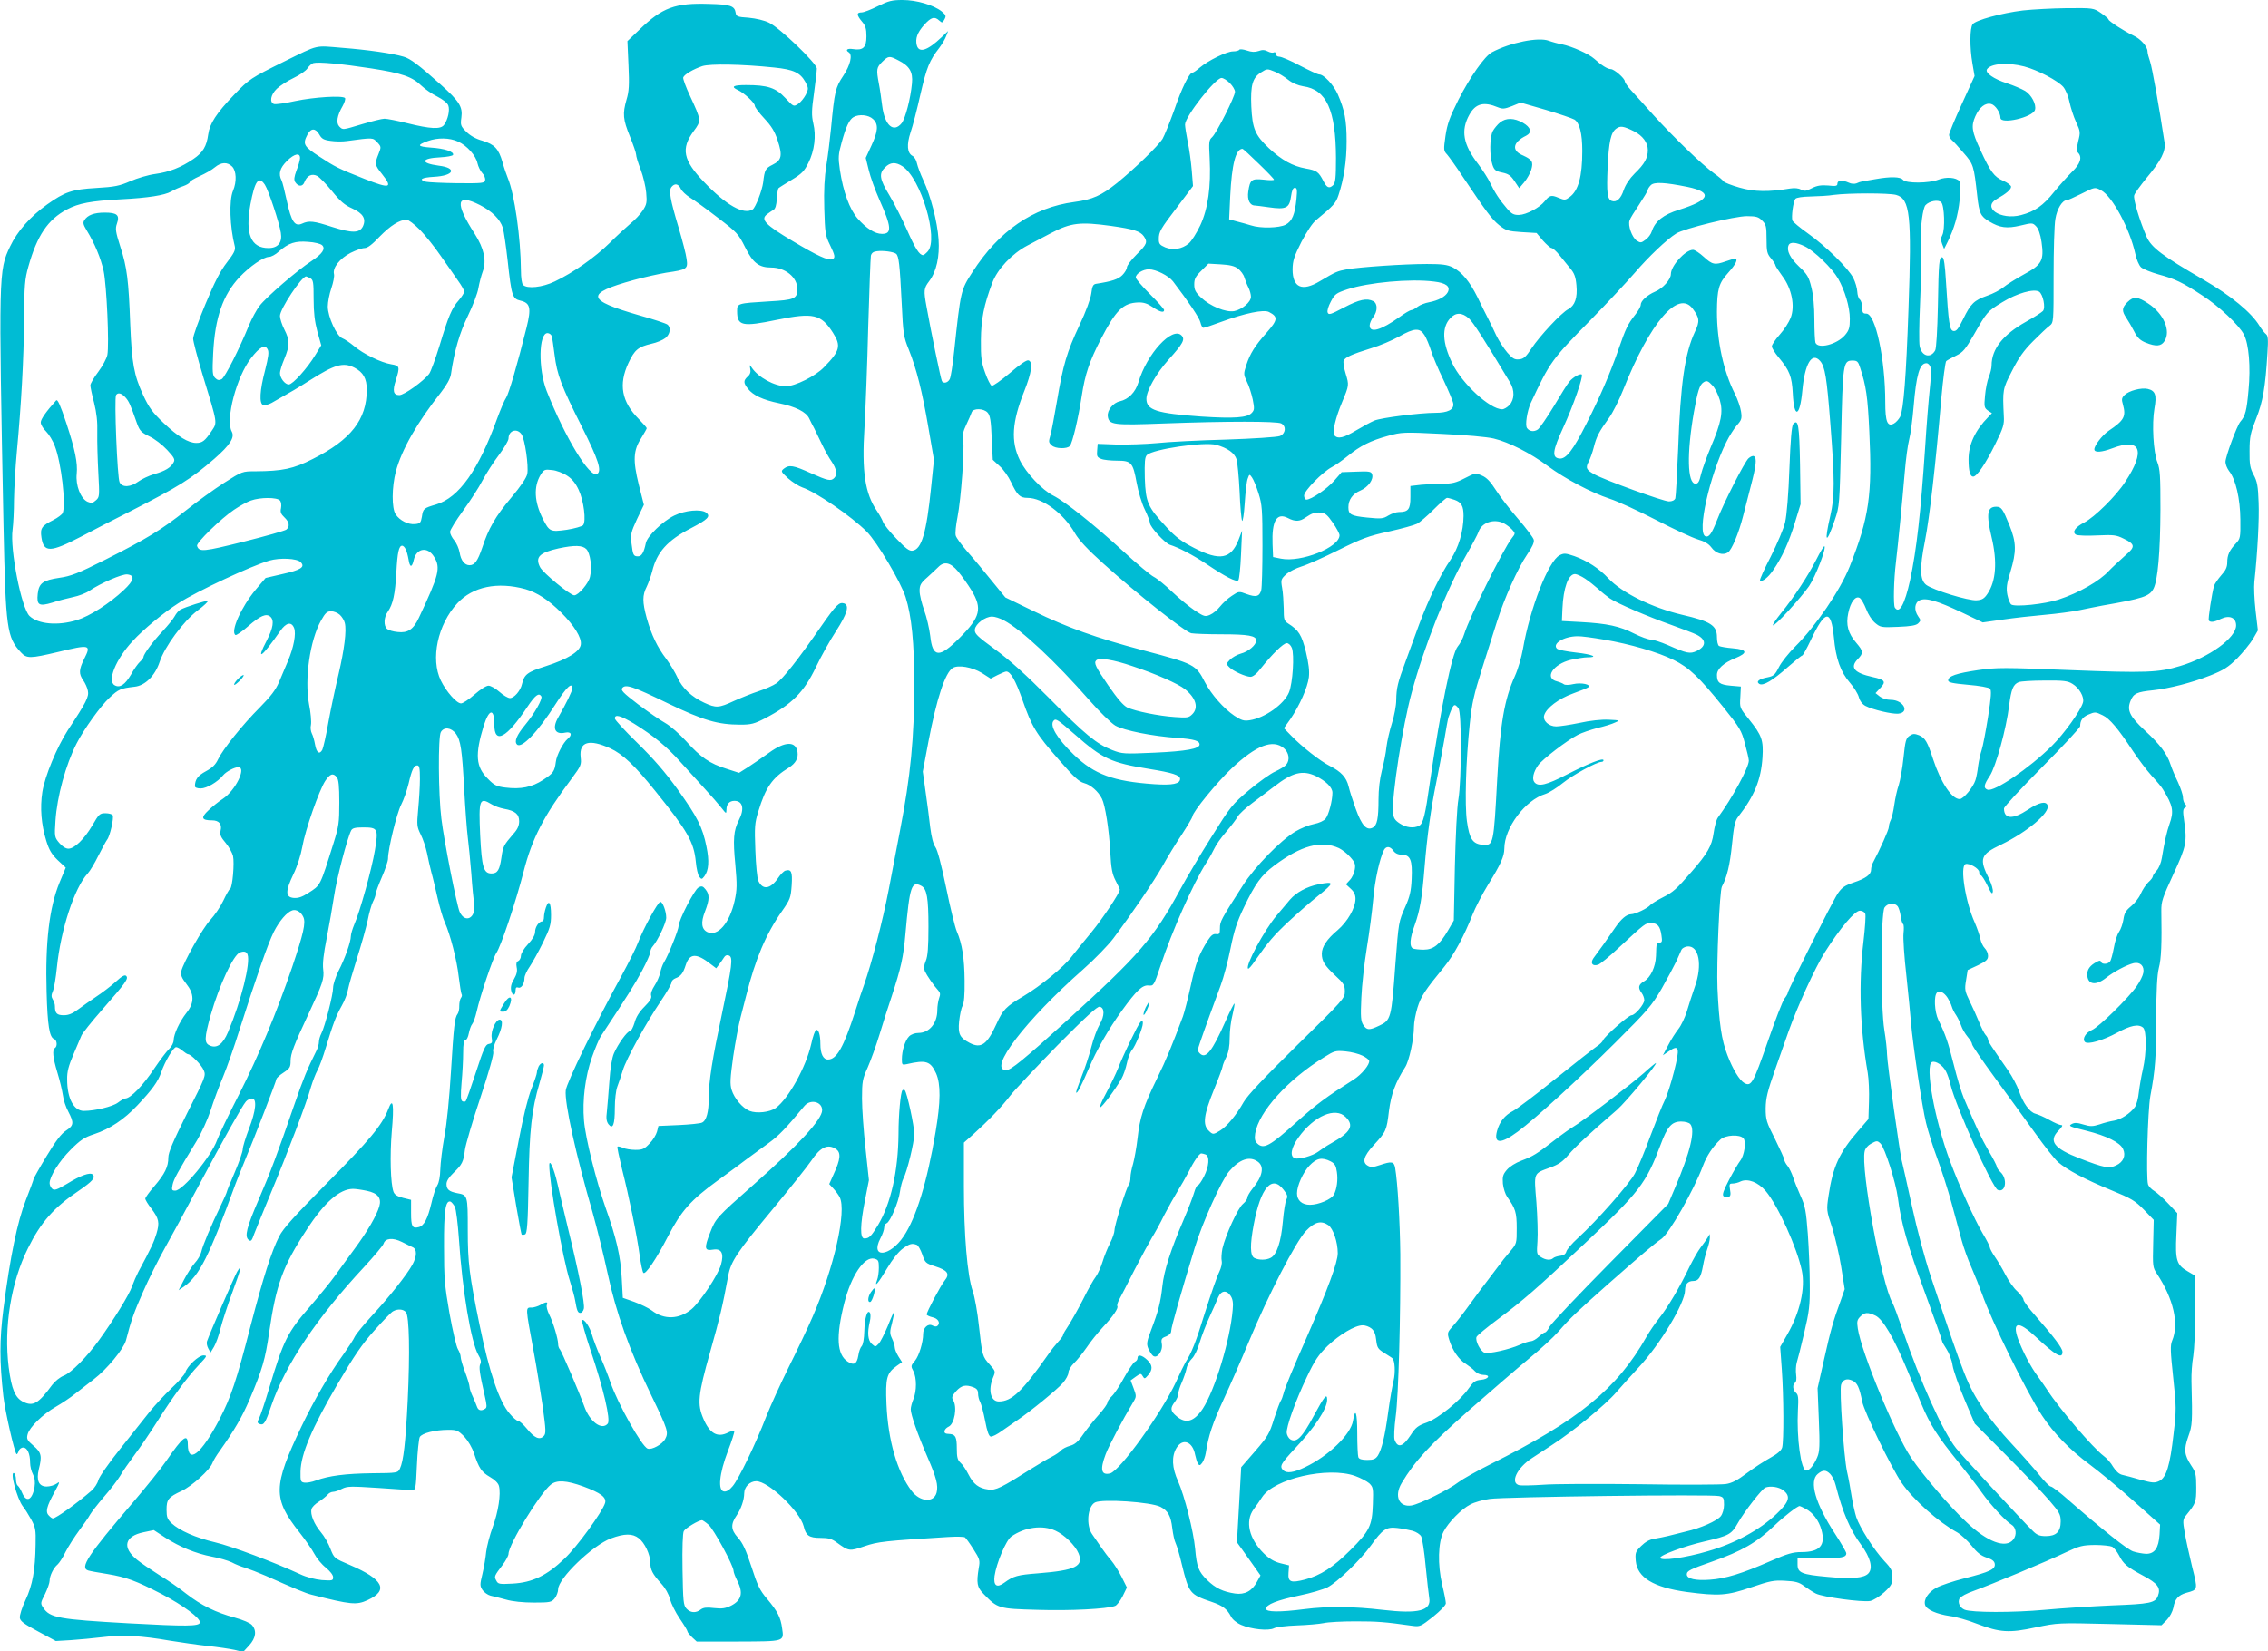 <?xml version="1.0" standalone="no"?>
<!DOCTYPE svg PUBLIC "-//W3C//DTD SVG 20010904//EN"
 "http://www.w3.org/TR/2001/REC-SVG-20010904/DTD/svg10.dtd">
<svg version="1.0" xmlns="http://www.w3.org/2000/svg"
 width="1280pt" height="932pt" viewBox="0 0 1280 932"
 preserveAspectRatio="xMidYMid meet">
<g transform="translate(0,932) scale(0.1,-0.1)"
fill="#00bcd4" stroke="none">
<path d="M4954 9285 c-38 -19 -79 -35 -91 -35 -30 0 -29 -15 2 -52 20 -23 25
-41 25 -83 0 -63 -19 -81 -76 -72 -32 5 -45 -5 -24 -18 23 -14 9 -73 -31 -133
-44 -66 -49 -86 -69 -297 -6 -60 -17 -153 -26 -207 -11 -68 -15 -140 -12 -245
4 -136 6 -152 31 -203 30 -62 33 -76 14 -83 -23 -9 -84 19 -226 104 -151 90
-180 120 -143 149 11 8 27 20 37 25 11 7 17 26 19 63 2 29 6 56 10 60 4 4 38
25 74 47 57 34 71 49 94 95 35 69 45 154 28 224 -10 44 -10 72 4 170 9 65 16
127 16 139 0 29 -209 230 -270 259 -26 13 -73 24 -115 28 -62 4 -70 7 -73 27
-6 40 -29 48 -151 51 -191 6 -263 -20 -393 -146 l-67 -64 6 -137 c5 -110 3
-147 -11 -193 -23 -80 -20 -112 19 -208 19 -47 35 -93 35 -102 0 -10 11 -48
26 -85 14 -38 28 -96 31 -130 5 -56 3 -67 -20 -102 -14 -21 -45 -54 -68 -72
-22 -19 -76 -68 -118 -110 -82 -81 -207 -169 -311 -218 -69 -33 -155 -42 -178
-19 -7 7 -12 41 -12 83 -1 181 -36 430 -74 520 -7 17 -21 57 -30 90 -22 76
-45 100 -114 121 -36 10 -68 28 -90 50 -32 32 -34 38 -28 81 8 60 -11 91 -117
186 -123 110 -172 147 -209 157 -63 19 -203 39 -345 50 -160 13 -129 21 -327
-76 -190 -94 -200 -100 -284 -188 -101 -105 -139 -164 -147 -225 -9 -67 -30
-102 -83 -138 -70 -48 -136 -74 -216 -85 -39 -5 -102 -24 -141 -41 -60 -26
-87 -32 -192 -38 -137 -8 -177 -22 -277 -93 -94 -67 -169 -152 -209 -237 -65
-136 -65 -151 -37 -1583 12 -574 19 -624 98 -708 33 -36 52 -35 209 2 182 44
189 42 148 -39 -30 -61 -31 -84 -5 -121 11 -16 23 -42 26 -59 7 -33 -9 -65
-113 -222 -62 -96 -130 -260 -144 -349 -14 -90 -6 -184 22 -275 16 -52 30 -76
65 -110 l45 -42 -35 -84 c-58 -141 -81 -338 -73 -617 5 -190 16 -256 42 -266
17 -6 20 -42 5 -51 -16 -10 -12 -53 14 -139 14 -45 27 -102 31 -128 3 -26 17
-68 31 -93 32 -62 31 -77 -13 -106 -27 -17 -58 -58 -110 -144 -40 -66 -72
-124 -73 -128 0 -5 -20 -59 -44 -120 -48 -123 -88 -315 -127 -617 -22 -174
-22 -293 0 -491 10 -86 62 -313 74 -326 3 -2 8 5 12 16 3 12 15 21 26 21 23 0
39 -35 39 -86 0 -19 7 -49 16 -65 11 -22 13 -43 9 -72 -13 -74 -46 -90 -70
-33 -8 19 -19 37 -25 41 -5 3 -10 19 -10 35 0 16 -5 32 -10 35 -27 16 16 -144
49 -187 11 -13 32 -47 47 -74 24 -44 27 -58 25 -141 -2 -144 -17 -229 -57
-314 -20 -42 -34 -87 -32 -100 2 -19 24 -35 103 -77 l100 -54 85 5 c47 3 128
11 180 17 110 14 218 8 379 -20 62 -10 159 -24 215 -30 55 -6 123 -16 150 -22
l48 -12 34 37 c38 42 44 83 16 115 -10 12 -50 29 -97 42 -107 29 -189 69 -274
135 -38 31 -107 78 -153 106 -46 29 -102 67 -124 85 -87 70 -71 134 37 156
l57 12 64 -42 c82 -53 172 -90 265 -108 40 -7 90 -22 111 -32 20 -11 55 -25
77 -31 22 -7 74 -27 115 -45 160 -71 226 -99 260 -107 221 -56 252 -59 315
-30 120 55 89 117 -100 198 -89 38 -89 38 -110 91 -11 30 -35 72 -54 94 -38
45 -61 101 -53 130 2 11 21 30 41 42 20 13 42 31 50 40 7 9 21 16 31 16 9 0
32 7 50 17 30 15 50 15 204 5 94 -7 180 -12 192 -12 20 0 21 6 27 140 3 76 11
148 16 159 12 22 86 41 163 41 46 0 54 -4 89 -39 21 -23 44 -62 54 -93 28 -84
42 -106 90 -134 28 -16 47 -35 51 -51 12 -45 -4 -147 -35 -231 -17 -46 -33
-109 -37 -140 -3 -31 -12 -87 -21 -124 -15 -62 -15 -68 0 -92 10 -14 30 -28
45 -32 15 -3 54 -13 87 -22 37 -11 98 -17 158 -17 92 0 100 2 118 24 10 13 19
36 19 51 0 61 194 248 298 287 75 28 122 29 157 1 34 -26 64 -91 65 -136 0
-42 13 -66 61 -119 24 -26 43 -60 50 -88 7 -26 31 -75 55 -110 24 -35 44 -68
44 -73 0 -5 12 -19 26 -33 l26 -24 234 0 c265 1 259 -1 248 75 -8 61 -26 96
-84 165 -42 49 -55 76 -89 182 -32 97 -49 134 -77 165 -40 45 -41 75 -6 126
24 35 42 87 42 123 0 37 32 69 68 69 69 0 247 -170 268 -255 12 -52 31 -65 94
-65 45 0 64 -5 91 -25 70 -51 73 -51 158 -22 77 26 113 30 471 52 47 3 90 2
96 -2 6 -5 28 -35 48 -67 35 -55 38 -63 30 -105 -14 -86 -10 -109 26 -146 81
-84 85 -85 306 -91 184 -6 393 5 437 22 10 3 29 28 43 55 l24 49 -30 60 c-16
32 -43 74 -58 92 -16 18 -41 51 -56 73 -15 22 -38 55 -51 74 -37 50 -28 158
15 181 40 21 316 3 370 -25 42 -22 58 -51 66 -120 4 -33 12 -71 19 -85 7 -14
23 -68 35 -120 40 -163 44 -169 168 -211 62 -21 87 -40 109 -82 8 -17 32 -37
58 -48 57 -25 154 -35 185 -19 13 7 71 14 129 16 58 2 126 8 151 13 25 6 106
10 180 10 122 0 165 -3 320 -25 44 -6 48 -4 118 51 42 34 72 65 72 76 0 10 -9
58 -21 106 -26 112 -23 238 8 298 28 54 102 129 152 154 22 12 71 26 108 31
78 12 1255 27 1296 16 24 -6 27 -11 27 -49 0 -24 -8 -51 -18 -64 -21 -27 -116
-69 -197 -87 -33 -8 -78 -19 -100 -25 -22 -5 -58 -13 -79 -16 -26 -4 -51 -18
-74 -41 -32 -32 -34 -38 -30 -85 9 -93 100 -148 286 -174 182 -24 228 -21 365
26 106 36 128 41 192 37 58 -3 78 -8 106 -29 19 -14 49 -34 67 -43 39 -20 260
-50 307 -42 19 4 52 25 79 49 41 38 46 48 46 86 0 36 -6 49 -44 89 -59 63
-141 192 -160 250 -8 26 -20 79 -26 117 -6 39 -17 102 -26 140 -18 85 -44 462
-33 491 10 28 33 36 63 22 28 -12 40 -38 56 -119 11 -58 165 -374 223 -459 65
-94 207 -221 313 -279 22 -13 59 -47 82 -76 31 -39 53 -56 84 -66 31 -10 44
-20 46 -36 4 -30 -28 -45 -170 -81 -64 -16 -135 -40 -159 -53 -47 -26 -74 -67
-64 -98 8 -26 65 -51 139 -62 34 -4 104 -24 154 -44 129 -49 180 -53 332 -20
124 26 127 26 417 19 l292 -7 30 30 c17 18 32 46 37 69 8 49 28 71 73 84 66
18 66 15 33 146 -16 66 -35 152 -42 193 -12 69 -11 75 9 100 54 67 56 73 56
156 0 72 -3 86 -28 123 -40 61 -43 90 -17 164 23 64 24 77 18 313 -1 39 3 102
10 140 6 39 12 156 12 262 l0 192 -44 26 c-62 36 -70 62 -63 207 l5 121 -51
54 c-28 30 -64 62 -79 71 -15 9 -31 25 -35 37 -12 37 -2 414 13 499 28 149 33
220 33 443 1 158 5 238 15 280 14 52 17 139 14 319 -1 56 6 75 68 210 74 160
78 182 60 307 -7 47 -6 61 5 68 11 6 11 11 1 21 -6 6 -12 23 -12 38 0 14 -13
52 -28 85 -16 33 -35 78 -42 100 -19 60 -61 115 -145 192 -86 80 -103 115 -80
169 16 40 36 49 125 58 93 10 221 43 325 84 75 30 100 46 151 96 33 34 73 83
89 109 l28 49 -13 111 c-7 62 -10 135 -7 162 18 169 28 355 24 450 -3 91 -8
118 -28 155 -20 38 -24 59 -23 135 0 80 5 101 37 182 38 96 52 174 64 372 5
75 3 96 -8 105 -8 6 -25 27 -37 47 -46 76 -162 171 -317 261 -231 134 -292
180 -320 241 -39 90 -77 215 -70 235 3 11 35 55 70 98 82 98 109 151 101 201
-31 204 -70 421 -81 454 -8 23 -15 49 -15 59 0 27 -39 71 -79 89 -46 21 -141
82 -141 91 0 4 -19 20 -42 36 -43 29 -43 29 -193 28 -82 -1 -194 -7 -248 -13
-122 -15 -268 -55 -284 -78 -16 -21 -17 -131 -1 -222 l12 -70 -72 -158 c-40
-87 -72 -165 -72 -174 0 -9 7 -22 15 -29 9 -7 39 -40 67 -73 56 -64 58 -71 77
-243 11 -98 19 -115 68 -144 60 -36 99 -41 176 -23 66 16 69 16 88 -4 13 -13
24 -43 31 -89 15 -105 2 -128 -102 -184 -45 -25 -96 -57 -114 -72 -17 -14 -58
-36 -91 -47 -74 -26 -93 -45 -135 -131 -28 -57 -38 -70 -55 -68 -22 3 -28 42
-43 287 -5 83 -11 126 -19 128 -19 7 -22 -24 -26 -273 -3 -141 -9 -238 -15
-251 -26 -48 -77 -34 -88 24 -4 20 -3 125 2 232 8 191 10 300 6 371 -4 71 10
175 25 192 22 24 72 33 89 16 18 -18 22 -154 6 -185 -9 -16 -9 -29 -1 -50 l11
-28 20 40 c37 75 59 150 68 239 6 62 6 94 -1 103 -19 22 -76 26 -119 9 -54
-21 -183 -22 -200 -1 -15 18 -70 19 -155 4 -33 -6 -67 -12 -75 -13 -8 -1 -23
-6 -33 -11 -11 -4 -29 -3 -43 4 -36 16 -64 14 -64 -5 0 -14 -9 -16 -52 -11
-40 3 -62 0 -92 -15 -32 -17 -43 -18 -62 -8 -13 8 -37 10 -61 6 -122 -20 -202
-19 -285 5 -46 13 -86 29 -90 35 -5 7 -29 28 -55 46 -69 50 -228 204 -340 327
-52 58 -110 123 -129 143 -19 21 -34 43 -34 49 0 17 -60 69 -79 69 -19 0 -53
22 -93 58 -31 28 -125 70 -183 82 -22 4 -55 13 -74 20 -58 22 -218 -10 -321
-65 -41 -22 -123 -139 -189 -268 -50 -100 -63 -137 -73 -204 -11 -78 -11 -84
9 -105 11 -13 51 -68 87 -123 134 -200 166 -243 207 -276 38 -30 50 -34 126
-39 l85 -5 36 -43 c21 -23 42 -42 49 -42 6 0 27 -18 45 -41 18 -23 46 -56 61
-75 22 -26 30 -47 34 -94 7 -71 -9 -115 -46 -135 -38 -19 -162 -152 -208 -222
-31 -47 -44 -59 -69 -61 -26 -3 -37 4 -67 38 -20 23 -48 67 -63 98 -14 32 -36
75 -47 97 -11 22 -38 74 -58 117 -45 90 -88 142 -140 169 -31 15 -59 19 -146
19 -129 0 -377 -17 -451 -30 -55 -10 -64 -14 -153 -67 -100 -60 -154 -37 -154
67 1 49 8 72 50 155 30 57 63 108 83 123 98 81 111 95 126 140 31 93 46 195
46 305 0 117 -11 176 -50 265 -23 52 -78 112 -105 112 -8 0 -57 23 -109 50
-52 28 -104 50 -116 50 -11 0 -20 7 -20 16 0 8 -5 12 -11 8 -6 -3 -21 -1 -34
6 -17 9 -31 10 -52 2 -21 -7 -40 -6 -66 3 -21 7 -40 9 -43 4 -3 -5 -19 -9 -35
-9 -36 0 -141 -52 -187 -91 -18 -16 -37 -29 -42 -29 -18 0 -61 -88 -104 -214
-25 -69 -54 -141 -65 -160 -25 -40 -158 -169 -257 -249 -89 -71 -137 -93 -241
-107 -234 -31 -425 -163 -575 -396 -66 -102 -66 -103 -103 -447 -8 -76 -19
-147 -25 -157 -11 -21 -35 -26 -44 -11 -6 9 -62 281 -87 421 -17 92 -15 103
15 143 41 54 60 139 53 237 -7 99 -44 243 -86 333 -16 34 -32 77 -36 95 -3 18
-15 37 -25 42 -30 16 -34 63 -11 133 12 34 37 131 56 216 35 151 50 189 107
262 15 20 32 49 38 65 l11 29 -38 -36 c-79 -75 -127 -90 -139 -44 -9 38 3 71
42 115 39 43 58 49 85 24 16 -14 18 -14 29 6 11 20 9 25 -16 46 -46 36 -141
64 -220 64 -60 0 -80 -5 -140 -35z m115 -305 c64 -32 84 -65 78 -130 -8 -87
-37 -197 -58 -225 -46 -57 -96 -13 -110 97 -5 40 -13 97 -19 127 -15 80 -13
90 19 122 35 34 40 35 90 9z m-2974 -46 c174 -27 232 -47 285 -99 19 -18 59
-46 88 -60 31 -16 57 -36 62 -50 10 -26 -2 -80 -24 -110 -19 -26 -76 -23 -209
10 -56 14 -113 25 -127 25 -14 0 -70 -14 -124 -30 -116 -35 -110 -34 -131 -14
-19 20 -13 61 19 116 11 20 17 40 13 45 -16 15 -174 5 -280 -17 -58 -13 -112
-20 -121 -17 -26 10 -19 52 16 86 18 17 61 45 95 61 34 16 70 41 78 54 9 14
24 27 33 30 29 8 159 -4 327 -30z m2274 5 c109 -11 147 -29 176 -81 18 -35 19
-38 3 -72 -10 -19 -29 -43 -43 -52 -26 -17 -26 -17 -73 33 -54 58 -100 73
-222 73 -72 0 -87 -9 -46 -28 35 -16 96 -72 96 -89 0 -8 24 -40 53 -71 41 -44
59 -73 76 -125 28 -85 23 -111 -29 -137 -40 -20 -45 -29 -53 -100 -6 -46 -43
-141 -59 -152 -51 -32 -149 23 -275 155 -118 123 -131 188 -58 287 44 59 43
61 -20 197 -24 51 -42 100 -39 106 6 17 57 47 108 64 44 14 224 11 405 -8z
m7055 6 c76 -20 190 -80 221 -116 13 -16 29 -54 35 -86 7 -32 23 -82 37 -112
24 -52 25 -58 12 -108 -9 -41 -10 -56 -1 -65 25 -25 13 -63 -34 -108 -25 -25
-71 -76 -101 -113 -62 -78 -110 -111 -187 -131 -116 -30 -223 43 -135 92 50
28 79 52 79 68 0 8 -20 23 -45 34 -50 21 -72 51 -128 173 -49 106 -53 135 -29
190 23 52 57 79 90 70 23 -6 52 -49 52 -78 0 -39 182 2 195 45 9 30 -20 85
-56 107 -19 11 -65 31 -102 43 -75 24 -125 59 -113 79 21 33 117 40 210 16z
m-4228 -30 c20 -8 53 -28 74 -45 24 -19 55 -32 85 -37 131 -18 184 -134 185
-405 0 -113 -3 -139 -16 -153 -22 -21 -36 -15 -55 23 -27 52 -37 60 -100 71
-73 13 -135 47 -208 115 -78 74 -93 110 -99 236 -5 120 7 162 56 192 33 21 34
21 78 3z m-255 -64 c16 -16 29 -38 29 -49 0 -27 -104 -233 -129 -256 -18 -16
-19 -27 -14 -119 8 -162 -9 -284 -53 -379 -21 -44 -50 -90 -65 -102 -38 -32
-89 -40 -133 -22 -30 13 -36 20 -36 46 0 42 8 56 108 187 l85 113 -7 87 c-4
49 -14 122 -23 163 -8 41 -15 85 -15 97 0 45 171 263 206 263 10 0 31 -13 47
-29z m1514 -137 c25 -10 37 -9 78 7 l49 20 142 -41 c77 -23 150 -48 162 -55
29 -19 44 -79 44 -177 0 -144 -22 -224 -71 -260 -24 -18 -28 -19 -64 -4 -40
17 -50 14 -78 -21 -28 -35 -103 -75 -143 -76 -30 -1 -42 5 -68 35 -41 47 -71
93 -96 146 -11 24 -41 70 -66 104 -87 112 -101 192 -51 281 35 63 81 75 162
41z m-3528 -66 c32 -29 29 -68 -9 -150 l-32 -69 17 -69 c9 -38 36 -113 60
-167 69 -154 72 -193 15 -193 -40 0 -88 30 -138 87 -45 52 -81 149 -100 275
-10 70 -9 85 10 154 24 88 43 129 67 143 31 18 85 13 110 -11z m4295 -69 c49
-25 78 -64 78 -106 0 -45 -19 -79 -74 -132 -29 -29 -51 -62 -62 -93 -16 -50
-41 -72 -68 -62 -25 10 -29 46 -23 188 7 148 18 199 50 221 23 16 40 13 99
-16z m-7420 -18 c13 -24 25 -31 63 -36 25 -4 67 -5 93 -1 149 20 145 20 171
-7 23 -25 23 -27 7 -67 -22 -55 -21 -61 19 -111 64 -81 48 -86 -97 -29 -149
59 -165 67 -255 126 -89 58 -96 70 -68 124 20 38 45 38 67 1z m783 -40 c50
-22 101 -79 110 -123 4 -18 16 -43 27 -55 11 -11 18 -29 16 -40 -3 -17 -15
-18 -156 -17 -83 1 -163 5 -177 8 -45 12 -26 24 44 28 114 6 133 50 27 63
-106 14 -101 42 8 47 38 2 71 8 73 14 6 18 -48 36 -125 41 -77 6 -81 14 -17
37 55 20 122 19 170 -3z m4519 -125 c47 -45 86 -86 86 -90 0 -4 -26 -4 -58 0
-68 7 -77 1 -87 -67 -7 -47 9 -79 38 -79 7 0 42 -5 79 -10 96 -14 115 -4 124
60 5 35 11 50 22 50 12 0 14 -11 9 -62 -9 -89 -24 -126 -61 -146 -36 -19 -142
-22 -196 -4 -19 6 -55 16 -79 22 l-44 12 6 131 c9 180 31 266 69 267 4 0 45
-38 92 -84z m-5411 29 c-1 -11 -9 -41 -20 -68 -13 -36 -15 -51 -7 -65 18 -27
43 -27 53 2 14 35 41 48 71 33 13 -7 51 -45 84 -86 46 -57 72 -79 113 -97 62
-28 81 -59 61 -102 -19 -38 -59 -39 -173 -3 -104 34 -131 37 -170 19 -41 -19
-61 11 -86 127 -12 55 -25 108 -30 117 -19 36 -10 70 31 110 42 42 76 48 73
13z m-383 -45 c24 -24 27 -85 5 -137 -23 -54 -18 -203 10 -313 5 -21 -4 -39
-45 -92 -37 -48 -69 -110 -120 -233 -39 -93 -70 -181 -70 -196 0 -15 24 -107
54 -206 86 -281 83 -266 50 -316 -37 -55 -52 -67 -86 -67 -45 0 -103 35 -185
113 -63 60 -82 86 -115 157 -52 113 -64 180 -73 400 -9 247 -18 322 -56 438
-27 85 -29 101 -19 130 17 48 1 62 -69 62 -60 0 -97 -14 -115 -43 -9 -14 -6
-25 12 -55 46 -75 81 -159 97 -232 17 -82 32 -413 21 -473 -4 -20 -27 -63 -51
-95 -25 -33 -45 -67 -45 -77 0 -9 9 -53 21 -98 14 -57 20 -107 18 -171 -1 -50
2 -152 6 -226 7 -130 7 -136 -14 -154 -18 -16 -25 -17 -47 -8 -39 18 -68 93
-61 158 6 61 -9 135 -58 284 -35 105 -50 138 -58 130 -56 -62 -87 -106 -87
-124 0 -12 13 -35 30 -51 16 -16 39 -53 50 -84 36 -94 63 -327 44 -376 -4 -9
-28 -27 -53 -40 -66 -33 -75 -46 -67 -99 13 -86 50 -85 225 6 64 34 188 98
276 142 276 141 342 182 474 296 89 78 117 121 99 154 -37 68 27 310 109 415
48 62 78 79 93 50 9 -15 5 -43 -14 -119 -30 -113 -34 -188 -11 -196 8 -3 30 2
48 12 115 65 147 84 213 126 143 91 191 105 254 73 50 -26 70 -61 70 -125 0
-168 -90 -283 -306 -391 -108 -55 -170 -68 -323 -69 -73 0 -74 0 -176 -65 -56
-36 -153 -106 -216 -156 -139 -110 -221 -160 -455 -278 -153 -77 -194 -93
-258 -102 -94 -14 -116 -30 -123 -90 -7 -65 7 -73 83 -50 32 11 85 24 116 31
31 6 73 22 93 36 64 43 184 95 213 92 46 -5 39 -34 -20 -89 -81 -76 -191 -146
-264 -169 -108 -33 -218 -23 -267 23 -46 43 -112 378 -96 488 4 30 8 106 8
169 1 63 8 185 16 270 25 269 39 518 41 745 1 195 4 229 24 300 49 175 110
266 218 323 66 35 136 48 302 57 158 8 249 23 286 44 17 10 47 24 67 30 20 7
37 17 37 22 0 6 26 21 57 35 31 14 70 36 86 50 35 29 70 31 97 4z m3784 1
c104 -69 205 -410 142 -480 -11 -12 -22 -21 -26 -21 -21 0 -45 38 -90 140 -28
63 -73 152 -100 197 -56 92 -61 123 -25 158 29 30 60 32 99 6z m-3599 -104
c21 -32 82 -217 90 -271 9 -55 -16 -86 -70 -86 -99 0 -132 79 -102 245 25 135
47 165 82 112z m8029 -12 c144 -30 128 -74 -48 -129 -88 -27 -135 -65 -153
-120 -5 -17 -21 -39 -36 -49 -24 -18 -28 -19 -50 -5 -26 18 -51 86 -40 114 3
11 28 51 55 91 26 40 48 76 48 82 0 5 8 17 17 26 19 19 78 16 207 -10z m-5682
-10 c6 -14 30 -36 52 -50 23 -14 93 -64 156 -113 109 -83 117 -91 155 -167 44
-89 78 -115 148 -115 79 0 147 -55 147 -121 0 -55 -16 -62 -161 -70 -178 -11
-179 -11 -179 -55 0 -83 28 -90 225 -49 205 42 249 32 316 -73 47 -74 40 -102
-50 -194 -47 -50 -164 -108 -215 -108 -65 0 -157 50 -194 106 -12 18 -12 17
-8 -7 4 -18 0 -32 -14 -44 -25 -23 -25 -36 1 -69 29 -37 84 -63 176 -82 93
-19 153 -49 170 -86 7 -16 20 -40 28 -55 8 -16 27 -56 43 -89 16 -34 41 -79
56 -100 28 -42 33 -73 14 -92 -19 -19 -36 -15 -133 28 -97 44 -121 48 -151 25
-18 -15 -17 -17 24 -55 24 -21 60 -44 80 -51 76 -25 277 -163 363 -249 59 -59
193 -285 220 -370 34 -108 49 -258 49 -492 0 -299 -21 -520 -80 -823 -21 -110
-50 -261 -64 -335 -34 -177 -96 -415 -140 -540 -9 -25 -32 -92 -50 -150 -65
-201 -104 -270 -153 -270 -27 0 -43 32 -43 88 0 50 -10 84 -24 79 -6 -2 -19
-38 -28 -81 -30 -130 -127 -305 -199 -359 -34 -25 -109 -33 -149 -17 -41 17
-86 71 -101 119 -10 33 -8 65 9 188 12 81 31 182 42 223 11 41 25 95 31 120
52 207 111 347 202 477 47 67 50 77 55 146 5 77 -2 93 -36 83 -9 -3 -28 -22
-41 -42 -43 -62 -86 -69 -111 -16 -7 16 -14 88 -17 173 -5 132 -4 153 17 220
41 135 78 189 173 247 37 24 53 52 48 87 -9 63 -70 62 -160 -3 -36 -26 -89
-62 -118 -81 l-52 -33 -71 23 c-94 29 -146 65 -227 155 -37 41 -90 87 -118
103 -29 16 -98 64 -154 106 -85 65 -99 80 -89 92 19 23 58 10 258 -87 200 -96
281 -120 409 -120 60 0 79 5 137 35 154 80 221 148 289 290 29 61 80 152 114
204 61 95 76 143 46 155 -28 10 -45 -6 -130 -128 -131 -189 -218 -299 -254
-323 -17 -12 -62 -32 -99 -44 -37 -12 -99 -37 -139 -55 -86 -40 -102 -41 -169
-10 -71 33 -124 83 -150 141 -12 27 -41 75 -63 105 -52 68 -84 136 -111 231
-25 92 -25 129 0 178 10 21 24 60 31 87 26 107 85 174 219 243 96 50 112 67
85 88 -29 21 -119 13 -180 -17 -64 -31 -152 -116 -160 -155 -11 -54 -24 -75
-44 -75 -26 0 -29 7 -37 73 -6 51 -3 63 31 137 l39 81 -29 114 c-34 138 -31
194 15 264 16 26 30 51 30 54 0 4 -20 26 -44 51 -98 98 -116 196 -59 318 35
74 54 90 130 108 29 6 64 21 78 32 27 21 33 59 12 76 -7 6 -78 30 -158 52
-302 87 -308 123 -34 199 61 17 144 35 185 42 118 17 123 21 115 77 -3 26 -24
106 -45 177 -48 160 -57 210 -40 230 18 22 39 18 52 -10z m8016 -9 c63 -33
162 -217 193 -358 7 -33 21 -66 33 -77 12 -10 56 -28 99 -40 92 -25 133 -44
247 -119 92 -59 207 -167 234 -220 28 -54 39 -182 26 -315 -10 -115 -18 -145
-46 -177 -19 -22 -84 -197 -84 -227 0 -14 9 -36 20 -51 38 -47 63 -157 64
-274 1 -102 0 -108 -25 -135 -37 -39 -49 -66 -49 -107 0 -27 -9 -46 -34 -73
-18 -21 -36 -47 -40 -58 -12 -40 -35 -189 -30 -197 8 -12 30 -10 68 9 49 23
86 7 86 -37 0 -70 -151 -180 -316 -229 -121 -37 -194 -40 -622 -23 -375 15
-412 15 -518 0 -122 -18 -169 -34 -169 -58 0 -12 24 -17 112 -25 62 -5 118
-15 124 -22 9 -9 7 -45 -11 -160 -13 -81 -29 -165 -36 -186 -7 -21 -16 -61
-20 -90 -3 -29 -10 -65 -15 -80 -13 -41 -68 -107 -89 -107 -45 0 -107 94 -150
225 -32 99 -45 120 -79 135 -26 10 -35 10 -54 -3 -20 -13 -24 -28 -34 -123 -6
-60 -19 -130 -27 -155 -9 -25 -20 -75 -25 -111 -5 -36 -14 -75 -20 -86 -6 -12
-11 -29 -11 -40 0 -15 -49 -125 -91 -204 -5 -10 -9 -26 -9 -36 0 -28 -30 -50
-99 -73 -50 -17 -66 -28 -89 -62 -30 -44 -282 -546 -282 -560 0 -5 -8 -19 -18
-32 -11 -13 -54 -125 -97 -249 -80 -229 -91 -250 -130 -229 -28 16 -65 77 -96
158 -33 85 -47 181 -56 377 -6 140 12 550 25 574 29 54 45 121 57 238 10 102
17 134 34 155 92 117 130 210 138 336 6 97 -3 124 -76 215 -52 64 -53 65 -49
125 l3 60 -58 5 c-62 6 -77 17 -77 61 0 33 38 68 103 94 73 30 69 49 -13 56
-36 3 -71 9 -78 13 -7 4 -12 26 -12 50 0 66 -36 89 -196 126 -170 40 -340 124
-417 206 -52 56 -119 99 -191 125 -50 17 -59 18 -84 5 -63 -32 -167 -299 -207
-529 -8 -46 -28 -115 -45 -152 -60 -133 -83 -268 -100 -580 -20 -373 -21 -378
-81 -373 -57 4 -76 32 -90 133 -13 94 -6 342 16 550 12 116 24 167 69 310 30
93 68 213 84 265 41 131 118 303 170 379 30 44 42 70 38 85 -3 12 -42 64 -87
116 -45 52 -102 125 -126 163 -32 50 -53 72 -80 83 -35 15 -38 15 -96 -15 -48
-25 -72 -31 -122 -31 -34 0 -90 -3 -124 -6 l-61 -7 0 -63 c0 -69 -12 -84 -66
-84 -14 0 -41 -9 -59 -20 -29 -18 -41 -19 -120 -11 -90 9 -105 17 -105 58 0
42 23 75 67 94 45 19 78 65 66 94 -5 14 -19 16 -88 13 l-83 -3 -42 -48 c-40
-46 -130 -107 -157 -107 -7 0 -13 11 -13 23 0 27 104 133 157 161 18 9 58 37
89 62 71 58 129 87 228 114 76 21 87 22 305 11 132 -6 253 -17 291 -26 87 -21
207 -82 305 -155 99 -73 245 -150 350 -185 44 -14 161 -68 260 -119 100 -52
206 -101 236 -110 38 -11 62 -25 77 -45 25 -35 66 -47 94 -29 22 15 61 109 85
203 8 33 28 110 44 171 31 118 35 159 18 169 -5 4 -19 -1 -31 -12 -22 -20
-140 -251 -178 -350 -30 -76 -45 -97 -65 -90 -49 19 23 342 118 532 16 33 43
75 59 94 27 30 30 39 24 78 -3 23 -19 69 -35 101 -64 126 -101 298 -101 462 1
129 10 161 64 221 43 48 58 79 37 79 -5 0 -28 -7 -51 -15 -62 -22 -76 -19
-124 25 -24 22 -51 40 -61 40 -43 0 -125 -90 -125 -137 0 -30 -45 -81 -89 -99
-44 -19 -81 -52 -81 -74 0 -10 -14 -35 -31 -56 -42 -53 -54 -78 -95 -197 -49
-140 -105 -269 -180 -417 -77 -153 -116 -202 -153 -198 -44 5 -39 44 22 176
55 119 114 288 104 298 -8 8 -50 -15 -70 -40 -10 -11 -49 -74 -87 -138 -39
-64 -80 -124 -91 -132 -22 -15 -48 -11 -61 8 -12 17 1 96 21 141 109 233 116
243 339 470 92 94 203 213 248 265 78 91 181 189 234 222 43 28 330 98 399 98
52 0 66 -4 86 -25 22 -21 25 -33 25 -104 0 -70 3 -83 25 -109 14 -17 25 -34
25 -39 0 -5 18 -32 39 -61 53 -70 73 -169 47 -236 -10 -25 -37 -68 -62 -95
-24 -27 -44 -56 -44 -66 0 -9 17 -37 39 -63 61 -73 74 -107 79 -202 7 -145 40
-136 54 16 14 152 54 219 100 167 28 -32 38 -93 58 -353 25 -320 25 -412 0
-520 -36 -156 -24 -168 25 -25 27 79 27 82 36 462 9 422 11 438 64 438 26 0
32 -5 43 -40 34 -103 43 -164 52 -362 17 -355 -1 -484 -111 -761 -53 -133
-191 -336 -308 -452 -36 -36 -77 -87 -91 -115 -22 -44 -30 -51 -65 -58 -48 -9
-66 -24 -46 -37 22 -13 75 19 160 94 41 36 78 66 82 66 4 0 26 39 49 88 81
171 114 175 130 15 11 -122 38 -196 91 -257 22 -25 45 -62 50 -81 6 -22 20
-40 37 -49 42 -22 150 -47 185 -44 68 7 29 78 -42 78 -23 0 -48 8 -62 19 l-24
19 28 30 c33 35 25 46 -45 61 -103 23 -129 53 -84 100 34 35 33 45 -7 92 -47
54 -60 103 -46 168 13 64 41 100 65 86 9 -6 25 -34 36 -62 11 -30 33 -64 51
-79 30 -25 35 -26 129 -22 73 3 102 8 114 20 15 15 15 18 0 39 -25 36 -21 77
8 91 36 16 99 -3 239 -69 l117 -56 113 16 c61 9 168 21 237 27 69 6 157 18
195 26 39 8 97 20 130 26 230 40 266 52 289 96 24 47 38 206 39 447 0 188 -2
226 -17 265 -23 58 -32 217 -17 304 14 77 5 101 -38 111 -37 8 -106 -10 -131
-35 -16 -16 -17 -25 -9 -52 19 -69 8 -90 -81 -150 -36 -25 -80 -82 -80 -104 0
-20 41 -17 102 6 160 61 189 -13 72 -190 -51 -79 -173 -199 -231 -229 -51 -26
-71 -55 -46 -69 9 -5 62 -7 119 -4 92 4 107 3 149 -18 65 -31 67 -46 14 -91
-40 -36 -80 -73 -97 -91 -52 -57 -168 -124 -284 -162 -79 -26 -244 -43 -267
-28 -7 5 -17 30 -22 55 -7 37 -4 62 17 129 35 116 34 166 -5 263 -38 94 -46
105 -75 105 -51 0 -57 -41 -26 -172 33 -138 25 -248 -23 -319 -18 -27 -30 -35
-61 -37 -45 -4 -247 58 -285 87 -36 28 -38 93 -7 248 26 132 60 430 92 802 10
112 23 208 28 213 6 5 31 19 56 31 39 19 52 35 100 118 74 129 74 130 160 183
83 51 178 78 208 60 22 -14 38 -90 22 -109 -6 -7 -49 -35 -96 -61 -130 -73
-194 -154 -194 -247 0 -15 -7 -44 -16 -65 -8 -20 -18 -68 -21 -105 -6 -63 -4
-69 16 -84 l23 -15 -21 -22 c-74 -75 -111 -155 -111 -239 0 -66 9 -97 26 -97
21 0 71 74 126 186 44 89 50 109 47 155 -7 150 -7 152 46 255 38 75 66 115
120 169 38 38 80 78 93 87 22 18 22 20 22 280 0 145 4 290 10 322 9 57 39 106
64 106 6 0 42 16 80 35 80 40 78 40 114 21z m-1157 -26 c79 -22 89 -111 70
-644 -13 -381 -28 -569 -47 -608 -8 -15 -24 -33 -36 -39 -36 -19 -48 11 -48
120 0 244 -55 501 -107 501 -19 0 -23 5 -23 34 0 18 -6 39 -13 45 -8 6 -14 26
-15 46 -1 19 -11 53 -22 75 -28 56 -158 183 -257 253 -44 31 -83 64 -87 72 -7
20 4 107 17 123 6 7 38 12 86 13 42 1 101 4 131 9 83 11 310 11 351 0z m-7993
-57 c69 -35 115 -81 130 -129 6 -22 18 -104 27 -184 22 -203 27 -216 73 -227
55 -13 61 -42 34 -151 -53 -213 -100 -372 -115 -396 -10 -14 -32 -67 -51 -118
-105 -290 -215 -446 -344 -485 -71 -21 -74 -23 -81 -70 -6 -34 -10 -38 -38
-41 -39 -4 -87 20 -110 55 -23 35 -22 153 1 242 33 124 121 277 256 448 32 41
51 76 55 100 19 133 49 234 96 331 28 58 55 128 59 156 5 28 16 71 25 95 22
60 6 130 -45 210 -115 178 -106 232 28 164z m-338 -140 c31 -32 84 -98 118
-148 35 -49 78 -112 97 -139 19 -26 35 -54 35 -62 0 -7 -14 -29 -30 -48 -40
-44 -60 -93 -109 -256 -23 -74 -49 -146 -59 -160 -31 -41 -141 -120 -168 -120
-34 0 -40 23 -20 84 24 77 22 82 -26 90 -56 9 -157 58 -209 102 -24 20 -54 40
-67 45 -32 12 -82 121 -82 179 0 25 9 71 20 103 11 32 18 68 15 80 -9 35 32
88 94 120 30 15 65 27 79 27 16 0 43 20 85 65 61 62 111 94 152 95 10 0 43
-25 75 -57z m3900 22 c128 -18 165 -30 185 -58 23 -33 19 -45 -40 -103 -30
-30 -55 -63 -55 -73 0 -10 -12 -30 -26 -44 -23 -23 -58 -35 -149 -49 -16 -3
-21 -14 -26 -54 -4 -30 -30 -102 -67 -180 -71 -151 -92 -222 -127 -429 -14
-82 -30 -166 -35 -185 -13 -45 -13 -46 6 -64 19 -19 87 -21 102 -3 15 18 48
157 67 282 19 124 43 195 110 325 84 161 124 200 209 203 30 1 52 -6 81 -26
41 -28 65 -34 65 -17 0 6 -36 46 -80 90 -44 44 -80 86 -80 94 0 21 40 46 74
46 40 0 111 -36 136 -68 87 -114 150 -207 155 -232 4 -17 11 -30 17 -30 6 0
51 15 102 34 131 48 239 71 268 55 52 -27 50 -44 -13 -116 -67 -75 -94 -119
-115 -183 -16 -50 -16 -53 3 -94 12 -23 26 -68 33 -100 10 -51 10 -60 -5 -76
-25 -28 -100 -33 -286 -21 -251 18 -309 36 -309 100 0 46 56 144 125 221 82
91 95 115 73 137 -52 52 -196 -104 -243 -265 -17 -56 -56 -96 -105 -107 -38
-8 -72 -51 -68 -84 6 -49 30 -52 319 -41 351 13 635 13 660 0 30 -16 25 -58
-8 -71 -16 -6 -150 -15 -303 -20 -151 -4 -328 -13 -392 -20 -64 -6 -166 -9
-225 -8 l-108 4 -3 -38 c-3 -32 0 -38 23 -47 14 -6 55 -10 89 -10 81 0 90 -10
111 -125 9 -49 29 -117 46 -151 16 -33 29 -68 29 -76 0 -22 86 -115 113 -123
48 -15 129 -57 204 -107 110 -74 170 -105 182 -93 5 6 12 71 15 145 l6 135
-20 -52 c-43 -109 -106 -120 -250 -46 -72 37 -104 61 -156 117 -107 115 -118
140 -123 277 -2 93 0 119 12 131 34 33 324 76 392 57 62 -17 103 -46 114 -82
5 -18 13 -99 17 -182 3 -82 10 -156 14 -164 4 -7 11 37 15 100 4 62 11 124 17
138 9 26 10 26 24 6 8 -11 25 -51 37 -90 20 -63 22 -92 22 -295 0 -124 -3
-237 -7 -251 -10 -36 -29 -41 -82 -22 -44 17 -45 16 -84 -10 -22 -14 -52 -42
-67 -61 -14 -18 -39 -39 -56 -46 -27 -12 -34 -10 -87 25 -31 21 -88 68 -127
105 -38 37 -85 75 -103 84 -18 9 -95 73 -170 142 -166 152 -329 282 -398 317
-62 31 -153 128 -188 199 -52 106 -45 216 25 391 41 103 50 164 24 173 -10 4
-48 -22 -105 -71 -50 -42 -96 -75 -103 -72 -7 2 -24 36 -37 73 -21 59 -25 85
-24 184 1 119 17 199 64 323 29 78 111 165 198 211 37 19 97 51 135 71 111 58
163 64 337 40z m-4452 -109 c21 -20 1 -49 -61 -90 -76 -49 -256 -204 -292
-252 -17 -22 -44 -72 -60 -110 -55 -135 -135 -293 -154 -304 -15 -8 -24 -6
-37 7 -15 15 -16 32 -11 138 10 202 55 331 149 431 58 61 135 114 166 114 12
0 37 13 55 30 56 49 94 61 166 55 36 -2 71 -11 79 -19z m8369 -7 c53 -26 152
-122 186 -180 39 -68 67 -162 67 -228 0 -50 -4 -65 -27 -92 -45 -53 -152 -81
-167 -43 -3 9 -6 67 -6 130 0 74 -6 139 -17 182 -14 58 -23 74 -69 117 -51 49
-72 90 -60 120 8 21 42 19 93 -6z m-5130 -41 c16 -13 21 -59 32 -279 8 -173
11 -191 40 -262 44 -110 76 -237 111 -442 l31 -180 -16 -155 c-26 -258 -54
-351 -105 -358 -18 -3 -38 12 -91 68 -38 39 -71 81 -75 93 -4 12 -19 40 -34
62 -68 99 -87 222 -71 474 6 102 16 357 21 566 6 209 13 390 15 402 4 15 14
23 33 25 36 5 94 -3 109 -14z m1930 -84 c15 -12 32 -34 36 -50 5 -16 15 -42
23 -57 8 -16 14 -39 14 -52 0 -30 -50 -72 -95 -81 -47 -8 -135 28 -186 76 -32
30 -39 44 -39 75 0 30 7 45 40 77 l40 40 70 -4 c50 -3 77 -9 97 -24z m-5236
-54 c17 -10 19 -22 19 -117 0 -77 6 -127 21 -184 l22 -78 -33 -54 c-45 -75
-128 -167 -150 -167 -22 0 -50 36 -50 65 0 11 11 47 25 80 31 76 31 104 0 165
-14 27 -25 62 -25 77 0 39 122 223 148 223 2 0 12 -5 23 -10z m6342 -19 c69
-8 94 -28 78 -60 -14 -26 -54 -47 -106 -57 -22 -4 -51 -15 -64 -25 -13 -11
-29 -19 -36 -19 -6 0 -36 -17 -66 -39 -105 -75 -169 -93 -169 -48 0 12 9 33
20 47 25 33 26 76 1 90 -37 19 -79 10 -165 -35 -76 -40 -87 -44 -93 -29 -4 10
4 36 18 62 22 42 30 48 93 69 119 39 355 61 489 44z m1460 -153 c39 -52 41
-71 13 -130 -57 -122 -82 -293 -95 -663 -6 -143 -13 -268 -16 -278 -5 -11 -18
-17 -36 -17 -31 0 -362 120 -421 153 -46 25 -51 37 -31 73 8 16 21 52 28 80
15 60 30 88 85 164 22 30 58 102 81 160 152 382 311 566 392 458z m-1263 -55
c25 -23 84 -115 232 -361 27 -44 26 -97 -3 -128 -12 -13 -31 -24 -41 -24 -70
0 -227 145 -282 260 -56 116 -60 202 -11 254 31 34 67 33 105 -1z m-250 -95
c11 -18 27 -57 36 -86 9 -29 40 -104 70 -165 29 -62 55 -123 56 -136 4 -33
-31 -51 -102 -51 -86 0 -307 -28 -344 -44 -19 -8 -65 -33 -102 -55 -71 -43
-104 -50 -123 -28 -13 16 6 99 45 191 38 91 38 93 19 156 -10 32 -15 66 -12
74 8 19 44 36 157 71 47 14 117 44 155 65 88 50 118 51 145 8z m-4926 -5 c3
-10 10 -58 16 -106 14 -112 37 -174 155 -408 92 -183 113 -247 85 -264 -41
-25 -181 206 -285 469 -48 124 -45 326 5 326 10 0 21 -8 24 -17z m7782 -178
c3 -14 1 -69 -5 -122 -6 -54 -18 -201 -26 -328 -25 -369 -48 -577 -85 -750
-30 -136 -61 -193 -86 -154 -9 15 -6 156 6 254 12 102 36 343 50 510 6 72 17
155 25 185 8 30 19 114 25 185 15 180 34 245 72 245 10 0 20 -10 24 -25z
m-1230 -102 c13 -14 31 -50 40 -80 20 -68 9 -126 -51 -267 -23 -55 -48 -125
-55 -153 -9 -41 -16 -53 -31 -53 -46 0 -50 170 -9 404 21 118 32 154 54 168
18 12 26 9 52 -19z m-8959 -65 c20 -22 28 -38 67 -150 15 -40 24 -49 69 -71
29 -13 74 -48 100 -76 40 -43 46 -54 37 -70 -15 -30 -49 -50 -110 -67 -30 -9
-70 -28 -88 -41 -45 -33 -92 -36 -107 -5 -13 24 -31 474 -20 492 10 16 30 12
52 -12z m4867 -87 c14 -16 19 -45 23 -143 l6 -123 39 -36 c22 -19 50 -60 64
-90 35 -74 50 -89 93 -89 86 0 205 -89 268 -200 22 -38 71 -91 159 -170 185
-167 463 -387 497 -394 16 -3 94 -6 173 -6 148 0 194 -8 194 -35 0 -25 -44
-63 -87 -74 -22 -6 -49 -22 -62 -35 -21 -22 -21 -24 -4 -41 22 -23 92 -54 120
-55 14 0 35 16 59 48 64 80 127 142 146 142 11 0 23 -12 29 -27 15 -39 5 -198
-16 -250 -27 -67 -136 -145 -222 -158 -32 -5 -46 -1 -86 25 -61 41 -131 121
-167 190 -51 99 -58 103 -350 180 -262 69 -431 130 -615 220 l-161 78 -76 93
c-42 52 -103 126 -137 164 -34 39 -64 80 -67 92 -4 13 1 60 10 105 20 103 40
379 32 432 -5 30 -1 51 18 90 13 28 27 59 30 69 8 24 68 23 90 -2z m-2630
-123 c19 -30 40 -178 32 -222 -4 -22 -35 -68 -91 -135 -90 -107 -128 -174
-164 -284 -25 -73 -42 -97 -71 -97 -28 0 -49 27 -56 72 -4 22 -17 52 -30 68
-13 15 -24 37 -24 48 0 11 33 64 73 119 40 55 90 132 110 171 21 39 62 104 92
143 30 40 55 82 55 94 0 46 49 61 74 23z m257 -233 c28 -18 48 -43 65 -80 29
-62 43 -177 25 -199 -6 -7 -48 -19 -92 -26 -93 -13 -98 -11 -135 61 -49 97
-53 182 -13 249 19 30 23 32 65 27 24 -2 63 -17 85 -32z m-1621 -140 c7 -8 9
-26 6 -43 -5 -22 -1 -33 19 -52 28 -26 32 -52 11 -69 -7 -6 -116 -37 -240 -68
-229 -57 -252 -60 -264 -24 -6 17 136 155 209 204 31 21 74 45 95 52 53 19
148 19 164 0z m6629 4 c39 -14 51 -35 51 -91 -1 -89 -28 -179 -74 -248 -56
-81 -123 -221 -177 -365 -22 -60 -56 -153 -75 -205 -46 -123 -53 -153 -54
-221 0 -31 -11 -89 -24 -130 -13 -41 -27 -101 -31 -134 -3 -33 -15 -93 -26
-134 -12 -46 -19 -108 -19 -162 0 -109 -8 -147 -32 -160 -35 -19 -63 12 -97
107 -17 47 -35 104 -40 126 -12 50 -42 83 -106 115 -55 28 -157 108 -219 172
l-40 41 37 52 c52 77 97 178 104 236 4 36 -1 77 -17 144 -24 95 -40 121 -100
159 -23 15 -25 23 -25 85 -1 38 -4 90 -9 116 -8 45 -6 50 22 76 16 15 56 35
88 45 33 10 127 52 209 93 129 64 168 79 283 104 72 16 144 36 160 44 15 8 57
44 93 80 36 36 70 66 76 66 6 0 24 -5 42 -11z m-687 -129 c21 -30 38 -62 38
-71 0 -68 -217 -155 -331 -132 l-44 9 -3 72 c-5 132 23 181 87 148 40 -21 67
-20 99 3 37 25 52 30 86 28 24 -2 38 -13 68 -57z m966 -4 c15 -8 36 -24 46
-35 19 -21 19 -22 -2 -49 -48 -61 -239 -446 -268 -540 -7 -24 -24 -56 -37 -71
-33 -39 -96 -348 -157 -766 -26 -186 -38 -233 -60 -245 -31 -17 -75 -11 -111
13 -27 18 -35 30 -37 62 -8 88 54 490 105 675 71 264 199 586 307 775 35 61
66 120 70 132 17 54 88 78 144 49z m-6199 -145 c6 -10 13 -37 17 -60 7 -45 19
-46 29 -2 15 68 79 78 115 18 38 -62 28 -101 -86 -344 -31 -66 -63 -87 -120
-80 -24 2 -51 10 -59 17 -21 17 -19 67 4 98 29 42 41 98 48 222 6 112 14 150
33 150 5 0 14 -8 19 -19z m1020 0 c22 -22 34 -103 21 -156 -8 -38 -66 -105
-89 -105 -23 0 -177 127 -193 159 -29 57 -3 82 105 106 89 19 134 18 156 -4z
m-1612 -74 c27 -27 1 -44 -103 -67 l-95 -22 -56 -66 c-83 -100 -144 -238 -114
-256 4 -3 37 19 72 50 68 59 101 73 124 54 24 -20 17 -64 -20 -136 -63 -120
-28 -95 76 54 34 49 64 55 79 17 12 -32 -2 -108 -35 -186 -14 -32 -36 -86 -50
-118 -19 -45 -47 -81 -108 -143 -100 -100 -209 -237 -236 -293 -14 -30 -32
-48 -69 -68 -46 -25 -61 -46 -62 -84 0 -8 13 -13 33 -13 33 0 95 36 126 74 17
21 64 46 86 46 48 0 -16 -132 -88 -179 -22 -14 -58 -43 -80 -64 -45 -42 -40
-57 19 -57 40 0 58 -21 49 -58 -5 -24 1 -37 29 -70 19 -23 37 -56 41 -73 9
-39 -3 -177 -16 -185 -6 -3 -23 -34 -39 -68 -16 -34 -49 -82 -72 -107 -43 -45
-154 -242 -165 -291 -4 -21 2 -37 28 -70 46 -58 47 -108 1 -165 -39 -50 -71
-119 -72 -154 0 -14 -11 -36 -26 -50 -14 -13 -50 -61 -80 -105 -66 -100 -137
-174 -168 -174 -5 0 -23 -10 -40 -23 -30 -23 -131 -47 -193 -47 -56 0 -94 70
-94 177 -1 45 8 77 36 143 20 47 40 95 45 106 5 12 58 79 119 148 132 151 148
173 133 188 -8 8 -25 -2 -61 -35 -28 -25 -77 -62 -109 -83 -31 -21 -77 -53
-101 -71 -32 -24 -54 -33 -81 -33 -39 0 -50 11 -50 51 0 11 -5 28 -12 38 -9
15 -9 25 0 46 7 15 17 75 23 134 21 211 99 451 174 531 13 14 40 59 60 100 21
41 43 82 49 90 17 20 40 125 32 139 -4 6 -22 11 -41 11 -32 0 -37 -5 -74 -69
-46 -78 -101 -131 -135 -131 -15 0 -35 13 -51 32 -27 32 -28 35 -22 125 9 138
58 317 119 436 40 79 135 212 186 259 51 48 63 53 141 62 60 6 116 62 142 140
28 86 135 231 215 291 36 27 61 51 56 53 -10 3 -124 -33 -154 -49 -10 -5 -24
-22 -32 -37 -8 -15 -38 -52 -66 -82 -54 -57 -110 -132 -110 -148 0 -5 -9 -17
-20 -27 -11 -10 -35 -43 -51 -73 -33 -56 -62 -76 -91 -60 -45 23 5 147 101
250 60 66 176 161 257 213 107 69 409 210 514 241 59 17 156 13 177 -9z m3710
-52 c21 -25 55 -73 76 -107 62 -103 50 -151 -67 -268 -115 -116 -153 -113
-166 11 -5 41 -20 106 -34 144 -14 39 -26 88 -26 109 0 33 6 45 43 77 23 21
51 47 62 58 34 35 69 27 112 -24z m3539 -41 c21 -14 55 -41 74 -58 19 -18 49
-42 65 -53 40 -28 215 -103 350 -151 61 -22 125 -46 142 -55 54 -28 53 -65 -1
-91 -38 -18 -56 -14 -163 33 -39 17 -83 31 -96 31 -14 0 -56 15 -94 34 -82 42
-153 57 -298 65 l-110 6 3 70 c5 116 33 195 71 195 10 0 36 -12 57 -26z
m-5981 -59 c66 -19 131 -61 203 -133 73 -73 115 -141 110 -179 -4 -40 -74 -83
-198 -123 -104 -33 -121 -46 -134 -101 -8 -37 -44 -79 -68 -79 -11 0 -38 16
-59 35 -22 19 -49 35 -62 35 -13 0 -46 -21 -79 -50 -31 -27 -65 -50 -76 -50
-25 0 -84 67 -114 129 -59 122 -18 316 93 436 87 94 226 123 384 80z m-1047
-145 c12 -11 25 -32 28 -46 11 -43 -3 -151 -35 -288 -17 -71 -43 -192 -57
-269 -13 -77 -30 -149 -35 -159 -16 -29 -33 -16 -41 30 -4 23 -12 51 -18 62
-6 12 -9 34 -5 49 3 16 -1 69 -11 117 -26 142 5 360 68 472 24 43 34 52 57 52
15 0 37 -9 49 -20z m3747 -31 c99 -52 290 -231 484 -452 57 -65 122 -128 145
-142 49 -28 209 -60 351 -70 95 -7 125 -16 125 -37 0 -24 -76 -38 -252 -46
-177 -8 -185 -7 -242 15 -87 34 -152 87 -356 294 -129 130 -221 213 -303 273
-105 77 -118 90 -115 114 4 31 58 72 97 72 15 0 44 -9 66 -21z m3387 -109
c148 -25 306 -71 394 -115 86 -42 144 -97 280 -266 93 -116 103 -132 122 -206
12 -43 22 -87 22 -96 0 -39 -94 -212 -175 -322 -8 -11 -19 -51 -24 -88 -10
-72 -35 -115 -124 -217 -88 -101 -104 -115 -163 -145 -32 -16 -63 -36 -69 -42
-15 -19 -86 -53 -110 -53 -26 -1 -55 -26 -89 -75 -15 -22 -45 -65 -66 -95 -22
-30 -47 -65 -57 -78 -19 -28 -6 -47 26 -37 11 3 65 47 118 97 150 139 149 138
181 138 37 0 52 -18 59 -70 5 -33 3 -40 -11 -40 -17 0 -18 -1 -20 -75 -2 -62
-31 -123 -68 -144 -31 -18 -35 -36 -13 -65 8 -11 15 -29 15 -41 0 -23 -52 -85
-72 -85 -17 0 -151 -118 -160 -140 -3 -9 -19 -25 -35 -35 -15 -10 -120 -92
-232 -182 -112 -90 -220 -172 -241 -183 -47 -24 -77 -61 -91 -113 -20 -74 21
-75 117 -4 100 74 339 292 550 502 183 182 206 209 262 305 33 58 70 128 83
155 12 28 25 57 29 65 4 8 18 16 32 18 66 8 88 -104 43 -228 -14 -41 -35 -104
-45 -139 -11 -35 -32 -79 -47 -98 -15 -19 -42 -60 -58 -92 l-30 -57 34 23 c58
40 63 20 29 -114 -16 -63 -39 -136 -52 -162 -13 -25 -49 -116 -81 -201 -31
-85 -71 -181 -88 -213 -32 -60 -215 -268 -323 -366 -32 -29 -61 -63 -64 -75
-4 -14 -15 -22 -35 -24 -17 -2 -34 -8 -39 -13 -15 -14 -44 -11 -71 7 -22 14
-23 19 -18 88 3 40 0 139 -6 221 -14 170 -18 160 77 195 49 18 71 33 104 72
38 45 116 118 274 254 49 43 233 264 219 264 -2 0 -33 -25 -67 -56 -67 -60
-356 -280 -398 -303 -14 -8 -61 -41 -105 -75 -103 -80 -123 -92 -189 -117 -32
-12 -66 -33 -82 -52 -22 -26 -25 -38 -22 -78 3 -27 14 -60 24 -74 47 -66 54
-88 54 -177 0 -86 0 -87 -37 -131 -21 -24 -53 -64 -70 -88 -18 -24 -48 -63
-65 -86 -18 -23 -60 -79 -93 -125 -33 -46 -75 -100 -94 -121 -33 -37 -34 -39
-22 -79 18 -59 54 -112 94 -136 18 -12 42 -30 52 -42 10 -11 31 -20 47 -20 43
0 30 -24 -15 -28 -31 -3 -42 -11 -68 -48 -47 -68 -169 -168 -237 -193 -49 -17
-63 -28 -90 -70 -44 -67 -73 -76 -91 -28 -5 12 -2 71 6 132 16 116 28 568 26
915 -2 187 -15 405 -29 488 -7 37 -19 39 -87 16 -35 -12 -51 -13 -66 -4 -35
18 -26 54 32 117 70 76 73 82 86 193 12 94 37 162 91 246 23 35 50 161 50 229
0 24 9 72 20 108 20 64 40 95 153 233 53 65 112 175 157 290 16 41 56 118 89
172 71 114 91 160 91 202 0 117 118 275 232 309 21 7 66 35 100 63 56 45 190
118 217 118 6 0 11 4 11 9 0 16 -83 -17 -206 -80 -116 -60 -162 -71 -184 -44
-15 18 -6 58 21 96 23 33 164 141 223 171 22 12 73 29 111 39 39 9 84 23 100
31 29 12 28 13 -36 16 -40 2 -106 -5 -164 -18 -54 -11 -113 -20 -132 -20 -42
0 -77 32 -68 63 12 41 82 94 163 123 42 15 81 31 86 35 18 16 -40 28 -84 18
-25 -6 -47 -6 -54 -1 -6 5 -23 12 -38 16 -75 18 -23 98 78 122 33 7 74 14 92
14 68 0 28 17 -64 27 -52 6 -100 15 -107 22 -28 28 39 69 115 70 20 1 87 -8
150 -19z m-2660 -150 c133 -44 255 -98 296 -130 61 -49 78 -104 41 -141 -20
-20 -29 -21 -98 -16 -92 6 -224 33 -269 54 -22 11 -55 49 -107 124 -72 105
-83 128 -68 142 16 17 97 4 205 -33z m-851 -38 l50 -32 39 20 c22 11 44 20 49
20 24 0 52 -49 91 -159 54 -155 78 -193 205 -338 86 -99 114 -125 144 -133 37
-10 79 -46 100 -88 18 -35 40 -171 47 -300 5 -95 11 -125 30 -162 13 -25 24
-48 24 -51 0 -18 -98 -165 -159 -239 -39 -47 -89 -109 -112 -138 -45 -60 -177
-167 -272 -224 -100 -59 -117 -77 -153 -157 -54 -118 -87 -141 -152 -107 -55
29 -66 49 -59 121 4 36 12 75 19 87 9 16 13 62 12 143 -1 127 -14 209 -44 278
-10 23 -37 134 -60 246 -27 130 -49 214 -61 230 -12 17 -22 56 -29 111 -5 47
-17 137 -26 200 l-16 115 32 170 c46 241 94 388 137 415 31 19 109 5 164 -28z
m6156 -62 c38 -23 67 -74 59 -104 -11 -44 -107 -178 -176 -246 -128 -127 -326
-261 -363 -247 -24 9 -21 27 13 78 34 52 93 265 109 397 12 93 23 119 54 132
12 5 78 9 147 9 107 1 130 -2 157 -19z m-8467 -25 c0 -15 -33 -83 -80 -165
-35 -61 -18 -98 40 -85 34 7 42 -12 14 -35 -26 -22 -63 -93 -67 -130 -7 -54
-14 -64 -72 -102 -63 -41 -126 -54 -213 -43 -49 6 -63 13 -98 49 -69 68 -74
136 -24 300 31 97 60 100 60 5 0 -112 70 -74 186 101 45 67 65 82 79 60 9 -14
-38 -97 -91 -161 -48 -58 -63 -94 -46 -111 25 -25 118 71 217 227 62 97 95
128 95 90z m5001 -112 c19 -22 18 -406 0 -513 -8 -43 -16 -207 -20 -380 l-6
-305 -33 -57 c-46 -79 -82 -108 -137 -108 -24 0 -50 3 -59 6 -23 9 -20 56 9
135 29 82 41 151 55 325 14 174 36 332 65 473 13 64 33 171 45 238 11 67 22
128 25 135 27 76 32 81 56 51z m3636 -40 c39 -18 88 -76 170 -201 30 -45 78
-109 106 -140 29 -31 58 -66 64 -77 57 -92 63 -124 37 -196 -15 -43 -28 -99
-43 -191 -4 -27 -17 -58 -29 -71 -12 -13 -22 -28 -22 -33 0 -6 -11 -21 -26
-34 -14 -14 -33 -43 -43 -66 -10 -23 -35 -54 -55 -70 -28 -23 -37 -38 -42 -74
-4 -25 -15 -56 -25 -70 -10 -14 -23 -54 -29 -90 -7 -36 -16 -71 -22 -77 -13
-16 -45 -17 -50 -2 -3 9 -9 9 -25 0 -36 -19 -53 -41 -53 -70 0 -58 47 -67 106
-20 44 35 116 73 156 83 37 8 62 -17 54 -56 -3 -16 -19 -48 -35 -71 -46 -68
-216 -234 -254 -250 -36 -15 -57 -51 -40 -68 16 -16 102 9 181 52 77 42 121
51 147 29 20 -17 20 -142 -1 -235 -9 -38 -19 -97 -23 -130 -3 -33 -13 -70 -22
-83 -26 -36 -79 -71 -118 -77 -20 -3 -56 -12 -81 -21 -39 -12 -52 -13 -91 -1
-36 11 -51 12 -68 2 -19 -10 -10 -14 84 -37 115 -29 190 -66 207 -103 17 -37
2 -73 -38 -92 -40 -20 -70 -14 -204 38 -149 57 -181 99 -121 159 20 21 25 30
14 30 -9 0 -39 13 -67 29 -28 16 -63 31 -78 35 -33 8 -71 61 -94 130 -10 28
-37 80 -62 116 -97 139 -112 162 -112 173 0 6 -6 18 -14 26 -8 9 -24 41 -36
71 -12 30 -36 83 -53 118 -28 58 -30 67 -21 120 l9 57 58 27 c47 23 57 32 57
53 0 14 -8 33 -19 44 -10 10 -21 34 -25 54 -4 20 -18 60 -31 90 -52 114 -85
318 -52 330 21 7 77 -25 77 -45 0 -10 4 -18 9 -18 5 0 22 -26 37 -57 22 -46
28 -53 31 -36 2 12 -7 43 -20 70 -59 117 -51 140 67 196 147 71 278 181 262
222 -9 25 -48 17 -111 -25 -85 -56 -135 -54 -135 7 0 9 97 114 215 233 118
119 215 223 215 232 0 31 13 50 44 64 40 17 42 17 83 -3z m-8289 -47 c111 -69
184 -129 259 -213 37 -41 100 -110 138 -152 39 -42 82 -92 97 -111 27 -34 27
-35 28 -9 0 31 17 49 45 49 47 0 58 -45 25 -109 -30 -59 -34 -108 -20 -251 10
-114 10 -140 -4 -204 -28 -126 -95 -203 -153 -177 -34 16 -39 54 -14 117 26
68 26 95 3 124 -15 19 -22 21 -40 11 -23 -12 -112 -185 -112 -217 0 -21 -59
-168 -83 -206 -8 -13 -17 -39 -21 -58 -4 -19 -18 -52 -32 -73 -15 -23 -23 -45
-19 -57 4 -13 -7 -31 -38 -62 -29 -29 -48 -59 -56 -91 -8 -26 -19 -47 -26 -47
-15 0 -67 -72 -90 -125 -11 -25 -21 -84 -26 -160 -5 -66 -11 -142 -14 -170 -5
-37 -2 -55 9 -70 25 -32 36 -3 36 92 0 46 6 99 14 120 8 21 22 62 31 92 19 64
132 269 216 393 33 49 59 95 59 103 0 9 10 19 23 24 29 11 42 27 57 74 22 68
61 69 143 4 l29 -22 16 21 c9 12 22 30 28 40 7 12 16 15 28 11 24 -9 18 -57
-40 -331 -54 -254 -74 -378 -74 -472 0 -80 -13 -129 -38 -140 -9 -5 -68 -11
-131 -14 l-115 -5 -8 -32 c-5 -18 -23 -48 -42 -67 -29 -31 -40 -36 -79 -36
-25 0 -58 5 -72 12 -14 6 -27 9 -30 6 -3 -2 9 -58 25 -124 40 -157 85 -377
100 -489 7 -49 16 -94 21 -99 11 -13 72 76 139 206 75 144 128 204 279 314 64
46 141 103 172 127 31 23 85 62 119 87 54 39 94 80 200 208 33 40 100 25 100
-24 0 -52 -134 -197 -389 -422 -208 -184 -212 -188 -244 -271 -34 -87 -31
-102 17 -94 48 8 63 -21 45 -85 -16 -58 -118 -211 -166 -251 -70 -58 -155 -61
-225 -7 -19 14 -63 35 -98 48 l-65 23 -6 110 c-6 123 -31 230 -91 398 -53 151
-114 394 -122 492 -10 116 7 250 45 358 18 51 40 103 49 117 152 230 195 299
234 372 25 47 46 94 46 104 0 9 6 25 14 33 27 30 76 133 76 161 0 37 -20 90
-33 90 -14 0 -96 -151 -126 -230 -11 -30 -53 -113 -92 -185 -146 -266 -311
-605 -316 -649 -8 -67 57 -364 152 -691 23 -82 62 -238 85 -345 48 -222 120
-425 248 -690 92 -191 96 -204 76 -242 -16 -30 -76 -63 -99 -54 -33 12 -169
255 -209 372 -13 38 -39 105 -59 149 -19 44 -40 99 -46 122 -12 44 -45 92 -56
82 -3 -4 18 -80 48 -170 74 -219 114 -393 97 -414 -33 -40 -102 10 -133 99
-28 78 -128 311 -137 320 -6 6 -10 19 -10 30 0 29 -29 126 -51 168 -10 20 -16
44 -13 52 8 20 -3 20 -36 1 -14 -8 -35 -14 -47 -15 -39 0 -39 12 11 -259 14
-74 35 -206 48 -293 20 -144 20 -160 6 -174 -23 -23 -52 -10 -94 42 -20 24
-42 44 -49 44 -8 0 -30 19 -49 42 -59 68 -115 234 -170 503 -57 278 -66 347
-66 533 0 197 0 197 -61 208 -45 9 -59 21 -59 52 0 16 14 38 39 62 49 47 57
62 65 130 4 30 43 163 87 294 48 145 77 247 73 259 -4 12 4 40 20 72 31 61 38
110 16 110 -22 0 -51 -64 -45 -102 5 -27 2 -32 -16 -35 -19 -3 -29 -25 -73
-160 -28 -86 -54 -160 -58 -163 -4 -4 -12 -4 -19 0 -9 6 -10 32 -4 104 5 53 9
129 9 169 0 50 4 72 13 72 7 0 15 17 19 38 4 20 12 44 19 52 7 8 18 40 25 70
20 90 92 303 111 331 26 37 110 288 154 459 48 188 113 314 273 528 51 69 54
76 49 119 -9 87 48 104 168 49 69 -32 137 -96 252 -239 184 -228 219 -289 230
-401 3 -36 12 -74 19 -84 13 -16 15 -16 29 2 25 33 29 86 12 168 -22 109 -51
167 -163 323 -70 97 -135 172 -226 261 -70 68 -128 131 -128 139 0 26 33 16
108 -29z m2489 -62 c156 -137 203 -159 419 -194 130 -21 174 -35 174 -56 0
-28 -41 -37 -146 -30 -231 16 -338 55 -453 166 -96 92 -140 167 -114 193 12
13 22 6 120 -79z m-3494 5 c27 -37 35 -90 47 -316 6 -109 15 -229 20 -268 5
-38 14 -131 20 -205 5 -74 13 -152 16 -173 12 -78 -51 -112 -82 -43 -16 36
-88 400 -103 526 -17 136 -19 460 -3 488 18 31 58 26 85 -9z m4673 -82 c29
-25 35 -67 13 -93 -7 -9 -35 -26 -61 -38 -26 -11 -93 -59 -148 -105 -96 -81
-104 -91 -213 -265 -63 -100 -142 -233 -176 -296 -150 -276 -232 -370 -635
-736 -250 -226 -321 -284 -347 -284 -107 0 108 281 433 568 65 57 141 136 171
175 107 143 228 321 277 407 27 49 76 130 110 180 33 51 60 97 60 102 0 24
139 194 222 272 137 129 232 166 294 113z m-4876 -174 c0 -43 -5 -120 -10
-172 -8 -88 -7 -97 14 -140 13 -25 29 -73 36 -106 6 -33 18 -82 25 -110 8 -27
23 -93 35 -145 12 -52 30 -113 40 -135 31 -68 69 -216 79 -308 6 -48 13 -92
16 -98 4 -5 2 -15 -4 -22 -5 -7 -9 -27 -9 -44 1 -18 -4 -38 -9 -45 -17 -21
-22 -69 -38 -328 -9 -147 -23 -293 -37 -365 -12 -66 -22 -149 -23 -185 -1 -40
-7 -74 -17 -90 -9 -14 -24 -59 -33 -100 -21 -89 -42 -129 -72 -136 -36 -9 -43
3 -43 80 l0 74 -45 11 c-32 8 -48 18 -54 34 -17 45 -21 206 -10 338 14 157 7
200 -20 128 -34 -89 -108 -177 -345 -416 -186 -188 -247 -256 -270 -300 -45
-89 -91 -235 -162 -507 -80 -311 -111 -402 -175 -526 -103 -197 -178 -257
-179 -143 0 66 -28 44 -120 -90 -29 -43 -114 -148 -188 -235 -255 -298 -304
-371 -254 -386 9 -3 58 -12 109 -20 107 -18 160 -38 304 -112 124 -65 222
-138 217 -162 -4 -21 -74 -22 -403 -4 -394 22 -444 31 -481 88 -16 24 -16 27
10 77 14 29 26 63 26 75 0 28 22 73 45 92 9 8 30 39 45 71 16 31 51 86 77 121
26 35 54 75 61 89 8 14 43 59 78 100 36 41 77 94 92 119 14 25 52 79 83 121
31 41 89 127 129 190 85 135 165 244 233 316 46 49 48 53 25 53 -27 0 -92 -61
-102 -96 -4 -12 -39 -53 -79 -90 -40 -38 -93 -96 -120 -129 -26 -33 -101 -127
-166 -209 -69 -86 -122 -163 -126 -180 -4 -17 -21 -44 -38 -59 -80 -70 -201
-157 -219 -157 -4 0 -14 7 -22 16 -21 20 -13 51 32 133 31 58 32 62 11 47 -13
-9 -38 -16 -56 -16 -44 0 -59 35 -44 97 19 75 15 95 -30 133 -36 31 -40 39
-33 65 10 39 85 113 159 155 33 19 83 52 111 75 28 22 75 58 103 80 75 57 169
172 182 220 28 110 46 160 97 275 30 69 85 179 122 245 37 66 121 221 187 345
148 277 250 459 271 483 8 9 23 17 34 17 29 0 23 -68 -17 -171 -19 -50 -35
-102 -35 -115 0 -13 -20 -72 -45 -130 -25 -57 -45 -108 -45 -111 0 -3 -15 -38
-34 -77 -54 -111 -103 -228 -110 -262 -4 -17 -20 -45 -37 -63 -16 -18 -43 -60
-60 -93 l-31 -60 30 20 c88 63 142 171 292 582 7 19 28 71 46 115 59 141 184
465 184 475 0 5 18 22 40 36 36 24 40 31 40 67 0 39 19 89 100 262 81 173 91
202 84 254 -4 33 2 87 20 177 14 71 32 176 41 234 14 97 75 331 97 373 7 13
22 17 67 17 84 0 87 -7 67 -129 -18 -107 -85 -348 -117 -420 -10 -24 -19 -54
-19 -66 0 -30 -33 -125 -70 -196 -16 -33 -30 -75 -30 -93 0 -40 -46 -219 -66
-258 -8 -15 -14 -37 -14 -48 0 -12 -6 -34 -13 -48 -55 -110 -74 -157 -126
-307 -96 -279 -135 -382 -201 -535 -68 -158 -81 -208 -57 -228 13 -11 18 -6
32 35 10 26 53 131 95 233 91 218 202 510 225 595 10 33 26 75 36 93 11 19 32
77 48 130 41 135 57 177 90 236 16 28 32 69 35 91 4 22 27 101 51 177 24 75
51 171 60 213 8 43 22 90 30 106 8 15 15 35 15 43 0 8 16 51 35 95 19 43 35
91 35 105 0 54 49 255 74 304 15 29 33 82 42 119 18 79 30 103 49 103 12 0 15
-16 15 -77z m5056 17 c58 -29 94 -64 94 -94 0 -45 -21 -125 -39 -147 -10 -12
-36 -24 -66 -30 -27 -5 -74 -24 -104 -42 -84 -50 -229 -199 -297 -305 -124
-193 -129 -203 -129 -240 0 -32 -3 -37 -22 -34 -16 2 -28 -7 -46 -35 -51 -80
-69 -129 -97 -258 -16 -73 -36 -150 -44 -172 -61 -163 -94 -244 -146 -350 -77
-158 -97 -220 -110 -338 -6 -53 -18 -117 -25 -143 -8 -26 -15 -61 -15 -78 0
-16 -4 -34 -9 -40 -13 -13 -81 -229 -81 -257 0 -13 -11 -46 -25 -73 -14 -27
-33 -74 -42 -104 -9 -30 -26 -68 -38 -85 -13 -16 -46 -75 -73 -130 -28 -55
-65 -120 -81 -145 -17 -25 -31 -49 -31 -54 0 -6 -12 -22 -26 -37 -14 -15 -40
-47 -57 -72 -149 -212 -207 -267 -280 -267 -46 0 -62 65 -32 136 14 34 14 35
-19 72 -42 47 -42 48 -61 217 -8 77 -24 166 -35 197 -31 89 -50 318 -50 593
l0 246 53 47 c84 76 159 153 210 220 27 34 147 161 266 283 158 159 224 220
237 217 29 -5 29 -51 0 -100 -14 -24 -35 -81 -47 -128 -12 -47 -37 -123 -56
-169 -18 -46 -32 -86 -29 -88 6 -6 29 39 71 137 42 101 112 223 186 325 83
115 116 146 151 143 29 -3 30 -2 68 112 63 191 185 466 256 577 19 29 40 68
48 85 8 18 37 60 66 93 28 33 58 72 65 86 8 14 44 48 82 76 37 28 93 70 123
93 104 81 162 95 236 60z m-5525 -7 c10 -12 14 -50 14 -142 0 -115 -3 -135
-33 -231 -77 -245 -72 -235 -142 -280 -35 -23 -58 -30 -82 -28 -48 4 -48 38
-2 134 22 45 42 109 50 154 16 94 95 320 130 373 27 40 44 46 65 20z m873
-152 c17 -11 49 -22 71 -26 62 -11 85 -30 85 -70 0 -25 -9 -46 -33 -72 -55
-64 -58 -70 -67 -133 -10 -70 -22 -90 -56 -90 -45 0 -55 35 -64 217 -9 201 -4
215 64 174z m4783 -248 c18 -9 47 -31 64 -51 26 -29 30 -41 25 -70 -3 -19 -15
-46 -28 -59 l-22 -24 27 -25 c19 -17 27 -35 27 -57 0 -51 -45 -129 -101 -177
-60 -50 -89 -94 -89 -133 0 -41 15 -66 76 -123 48 -44 54 -55 54 -90 0 -38 -7
-46 -270 -304 -188 -185 -279 -282 -301 -320 -41 -73 -95 -138 -133 -161 -39
-24 -41 -24 -66 1 -33 33 -26 89 30 227 28 68 50 128 50 134 0 5 9 29 20 51
14 30 20 62 20 111 0 38 7 96 16 129 8 33 13 62 11 64 -2 3 -26 -44 -52 -103
-74 -167 -110 -212 -143 -179 -14 14 -14 20 1 63 24 71 81 227 116 321 17 45
42 140 56 210 20 99 36 149 75 230 66 138 98 181 172 237 151 113 265 144 365
98z m307 -15 c10 -14 26 -22 48 -22 48 -1 60 -31 55 -137 -3 -69 -11 -101 -35
-155 -39 -89 -38 -83 -57 -329 -22 -304 -25 -313 -91 -344 -57 -27 -70 -26
-90 4 -14 22 -16 45 -11 153 3 70 17 197 31 282 14 85 30 208 36 274 9 108 37
232 61 279 13 23 35 21 53 -5z m-2664 -198 c31 -17 40 -67 40 -230 0 -117 -4
-167 -15 -193 -11 -27 -12 -42 -5 -59 11 -24 50 -81 76 -109 11 -12 12 -22 4
-43 -5 -15 -10 -45 -10 -67 0 -74 -45 -129 -107 -129 -19 0 -41 -8 -52 -19
-23 -23 -41 -81 -41 -130 0 -31 2 -33 28 -27 109 25 133 17 165 -52 27 -61 26
-161 -3 -332 -47 -280 -109 -482 -180 -588 -78 -116 -191 -126 -131 -11 12 22
21 49 21 60 0 11 6 22 14 25 20 8 67 118 75 177 4 29 13 62 19 74 21 38 62
206 62 253 0 44 -41 235 -54 247 -3 3 -9 3 -13 -1 -10 -10 -22 -135 -22 -246
-2 -211 -43 -393 -116 -515 -39 -64 -50 -75 -77 -75 -25 0 -24 76 4 217 l22
112 -19 178 c-11 98 -20 225 -20 283 0 96 3 111 32 175 17 39 48 124 68 190
20 66 50 161 67 210 53 162 67 224 78 353 24 270 34 302 90 272z m5510 -115
c6 -8 14 -33 17 -55 3 -22 9 -43 14 -46 4 -2 5 -26 2 -52 -3 -26 4 -132 16
-237 11 -104 23 -224 26 -265 10 -122 63 -478 85 -567 11 -46 39 -136 63 -200
24 -65 61 -179 81 -253 20 -74 46 -169 57 -210 11 -41 36 -111 56 -155 19 -44
45 -109 58 -145 55 -157 252 -556 340 -690 66 -100 157 -193 269 -276 55 -41
168 -134 249 -207 l148 -132 -3 -56 c-5 -77 -28 -109 -76 -109 -20 1 -54 7
-74 14 -35 13 -172 122 -362 288 -48 43 -94 78 -102 78 -7 0 -37 30 -67 68
-30 37 -101 117 -157 177 -57 61 -127 147 -157 193 -90 137 -100 162 -296 747
-34 102 -77 262 -107 400 -28 126 -52 237 -55 246 -11 33 -85 564 -85 608 0
25 -7 87 -15 136 -22 133 -21 661 1 693 17 25 56 29 74 7z m-8998 -61 c15 -32
0 -95 -63 -282 -89 -261 -191 -504 -299 -717 -59 -115 -115 -232 -125 -260
-33 -92 -193 -285 -236 -285 -19 0 -21 4 -15 33 6 31 31 76 135 246 29 48 63
123 80 175 16 50 47 135 70 189 22 53 63 170 91 260 96 301 162 491 195 557
32 63 74 112 105 122 22 7 49 -9 62 -38z m8815 19 c4 -9 -1 -80 -10 -157 -28
-234 -20 -489 24 -741 6 -35 9 -108 7 -163 l-3 -98 -56 -65 c-108 -123 -145
-204 -169 -367 -12 -80 -12 -84 19 -177 17 -53 41 -154 52 -224 l20 -127 -21
-60 c-43 -116 -59 -174 -95 -335 l-37 -164 7 -176 c6 -150 5 -181 -9 -214 -19
-45 -44 -75 -62 -75 -30 0 -55 186 -47 340 4 71 2 88 -11 99 -18 15 -21 47 -5
57 7 4 9 22 6 45 -3 22 -1 52 3 67 5 15 24 90 42 167 29 123 33 156 32 275 0
74 -5 203 -11 285 -10 132 -15 158 -41 215 -16 36 -35 83 -42 105 -7 22 -21
51 -31 64 -11 13 -19 29 -19 36 0 6 -24 59 -52 116 -49 96 -53 109 -53 174 1
58 10 95 54 220 29 83 63 180 76 216 49 138 148 355 203 443 88 139 170 236
199 236 13 0 27 -8 30 -17z m-9130 -230 c18 -47 -36 -263 -110 -438 -29 -69
-63 -94 -103 -76 -32 14 -31 42 5 172 48 167 127 337 164 353 23 9 38 6 44
-11z m9595 -245 c8 -13 19 -34 23 -48 4 -14 15 -36 25 -50 9 -14 22 -40 28
-58 6 -19 23 -47 37 -64 14 -16 25 -35 25 -42 0 -8 59 -94 131 -192 72 -99
174 -238 226 -311 52 -73 109 -145 128 -162 51 -44 155 -99 299 -158 114 -47
135 -59 185 -110 l56 -58 -3 -133 c-3 -128 -3 -135 21 -171 94 -142 126 -283
86 -378 -11 -27 -10 -58 6 -208 18 -167 18 -184 2 -319 -20 -178 -41 -246 -81
-265 -26 -12 -38 -11 -105 7 -42 12 -88 25 -104 28 -17 4 -35 20 -51 45 -12
22 -37 50 -54 62 -60 45 -252 269 -317 371 -11 17 -35 51 -53 76 -40 53 -88
145 -113 214 -34 97 3 102 98 13 117 -109 153 -129 153 -87 0 21 -46 82 -157
209 -35 39 -63 78 -63 86 0 8 -16 29 -35 47 -20 17 -49 59 -66 92 -17 33 -44
79 -60 102 -16 23 -29 48 -29 54 0 6 -18 42 -40 78 -47 80 -132 268 -184 407
-87 232 -144 545 -102 561 21 8 62 -19 79 -54 8 -15 20 -49 26 -77 30 -122
236 -580 266 -591 45 -18 57 63 14 102 -10 9 -19 22 -19 28 0 6 -21 47 -47 91
-42 73 -66 124 -140 298 -13 31 -39 117 -57 190 -32 127 -45 165 -87 252 -21
45 -26 134 -7 153 14 14 40 1 60 -30z m-9962 -298 c13 -11 27 -20 31 -20 17 0
77 -61 89 -91 13 -30 9 -39 -94 -242 -79 -159 -106 -221 -106 -250 0 -52 -19
-92 -79 -162 -28 -32 -51 -64 -51 -70 0 -7 15 -32 34 -56 43 -57 48 -79 29
-142 -14 -46 -28 -78 -103 -217 -10 -19 -26 -56 -35 -81 -15 -45 -103 -188
-187 -304 -68 -94 -155 -182 -197 -199 -22 -8 -51 -32 -67 -53 -76 -104 -107
-122 -161 -96 -47 22 -68 71 -84 197 -28 226 13 479 109 671 72 146 146 230
286 324 77 53 97 74 79 92 -14 14 -68 -5 -144 -52 -57 -34 -72 -39 -84 -29 -8
7 -15 21 -15 32 0 38 54 124 119 189 55 55 77 70 133 88 88 29 169 83 243 162
84 89 116 133 135 187 21 62 69 142 84 142 7 0 23 -9 36 -20z m6659 -28 c19
-9 36 -22 38 -28 6 -20 -42 -79 -90 -109 -150 -95 -204 -135 -315 -234 -156
-141 -191 -160 -227 -124 -13 12 -15 26 -11 56 20 122 183 303 389 430 59 37
65 38 121 33 33 -3 75 -14 95 -24z m-94 -347 c49 -48 28 -86 -81 -147 -27 -15
-60 -37 -74 -48 -30 -23 -110 -46 -133 -37 -29 11 -20 60 22 118 87 121 208
173 266 114z m1945 -40 c29 -35 -1 -159 -87 -360 l-38 -90 -326 -330 c-179
-181 -334 -345 -343 -362 -9 -18 -21 -33 -26 -33 -5 0 -21 -11 -36 -25 -15
-14 -35 -25 -44 -25 -10 0 -38 -9 -62 -20 -61 -27 -175 -52 -199 -45 -24 8
-54 67 -46 89 3 8 57 53 119 99 143 106 221 174 488 425 313 294 350 343 432
561 38 103 63 131 116 131 23 0 45 -6 52 -15z m300 -80 c16 -20 5 -96 -19
-127 -10 -13 -38 -60 -62 -106 -32 -61 -40 -85 -32 -93 7 -7 19 -9 28 -5 12 4
14 14 9 41 -5 31 -4 35 14 35 12 0 33 5 46 12 40 18 98 -4 141 -54 69 -81 177
-320 204 -449 21 -100 -11 -238 -82 -361 l-40 -70 9 -126 c11 -153 12 -407 2
-442 -5 -17 -27 -36 -67 -58 -33 -18 -93 -57 -133 -87 -53 -40 -84 -56 -118
-61 -25 -4 -243 -5 -485 -1 -242 3 -488 2 -547 -3 -59 -4 -118 -5 -132 -3 -56
11 -16 98 71 154 21 14 72 47 113 74 118 76 301 226 361 296 30 34 86 97 126
140 121 129 263 365 263 437 0 34 16 52 46 52 30 0 43 19 55 84 5 31 17 75 25
98 8 22 14 50 14 62 l-1 21 -12 -21 c-7 -11 -24 -36 -39 -55 -15 -19 -43 -69
-63 -109 -53 -112 -122 -228 -171 -290 -24 -30 -56 -77 -71 -104 -168 -296
-383 -472 -883 -721 -74 -37 -154 -82 -178 -100 -57 -44 -219 -124 -266 -132
-71 -11 -99 54 -55 127 74 124 159 216 377 408 123 108 276 240 340 293 65 53
140 122 167 153 67 77 103 111 280 268 186 164 261 228 302 256 44 31 183 275
234 412 21 56 55 108 98 148 29 27 111 31 131 7z m773 -29 c25 -25 86 -217 98
-306 18 -142 55 -270 154 -539 52 -142 95 -262 95 -268 0 -6 12 -27 26 -48 14
-21 30 -62 34 -92 5 -30 35 -115 67 -191 l58 -137 179 -180 c98 -99 207 -213
242 -254 57 -66 64 -79 64 -118 0 -58 -25 -83 -84 -83 -34 0 -50 6 -72 28 -51
49 -405 430 -435 469 -74 93 -201 374 -302 669 -25 73 -50 140 -56 150 -61
103 -181 761 -157 857 3 15 19 33 34 41 34 19 37 19 55 2z m-5894 -32 c28 -20
25 -57 -14 -141 l-25 -56 24 -26 c13 -14 29 -36 35 -48 40 -79 -31 -395 -152
-673 -27 -63 -88 -191 -135 -285 -46 -93 -104 -220 -128 -281 -59 -153 -155
-352 -189 -392 -18 -22 -35 -32 -49 -30 -36 5 -27 100 22 228 22 57 38 108 36
112 -3 4 -18 1 -34 -7 -60 -31 -104 -7 -140 77 -36 83 -31 134 38 378 55 195
69 253 102 430 15 81 50 133 249 373 100 121 198 244 219 275 52 78 94 98 141
66z m2085 -30 c24 -9 20 -67 -9 -124 -14 -28 -30 -50 -35 -50 -5 0 -14 -18
-20 -39 -6 -22 -33 -92 -61 -158 -72 -167 -110 -286 -119 -373 -10 -91 -23
-141 -62 -243 -26 -68 -28 -82 -18 -107 7 -16 19 -35 27 -42 23 -19 57 26 50
67 -5 27 -1 33 24 42 19 8 29 18 29 32 0 20 51 200 132 466 42 140 152 384
195 434 58 68 115 88 161 55 39 -27 29 -83 -30 -154 -15 -19 -28 -41 -28 -49
0 -9 -11 -24 -25 -36 -28 -22 -99 -177 -116 -252 -5 -26 -7 -58 -4 -70 3 -14
-3 -39 -14 -62 -11 -21 -47 -124 -80 -228 -52 -168 -75 -227 -111 -283 -5 -8
-30 -59 -54 -112 -83 -177 -316 -500 -371 -514 -50 -12 -58 21 -25 108 17 46
96 195 156 295 18 30 18 34 2 77 l-17 45 29 21 c27 19 29 20 39 3 10 -17 12
-16 31 6 27 32 25 57 -6 86 -30 28 -54 32 -54 10 0 -9 -7 -18 -15 -21 -8 -4
-35 -43 -60 -88 -24 -45 -56 -93 -70 -106 -14 -13 -25 -29 -25 -37 0 -7 -21
-37 -47 -66 -27 -30 -66 -79 -88 -110 -30 -44 -49 -60 -76 -67 -20 -6 -43 -17
-50 -26 -7 -8 -31 -25 -53 -36 -23 -11 -72 -41 -111 -65 -174 -110 -205 -126
-247 -120 -54 7 -84 30 -112 85 -13 26 -33 56 -45 66 -17 16 -21 31 -21 82 0
60 -7 76 -35 80 -5 0 -16 2 -22 2 -22 3 -14 28 11 40 33 15 50 111 25 150 -9
14 -6 24 17 50 30 33 54 39 98 22 19 -7 26 -17 26 -35 0 -15 5 -36 12 -48 6
-12 19 -60 28 -107 11 -59 21 -86 31 -88 9 -2 38 13 65 33 27 19 67 47 88 61
70 47 221 170 254 208 18 20 32 47 32 59 0 13 14 36 31 53 17 16 49 56 72 89
22 33 64 85 92 115 58 62 88 107 81 118 -3 5 2 22 11 38 9 16 48 92 87 169 40
77 84 158 98 181 14 22 45 78 68 125 24 46 58 107 76 136 18 29 45 76 60 105
32 64 62 108 74 108 5 0 15 -3 24 -6z m706 -39 c23 -12 30 -24 35 -59 7 -45 0
-97 -17 -129 -14 -26 -86 -57 -135 -57 -45 0 -73 25 -73 65 0 43 34 118 70
156 41 43 71 49 120 24z m-266 -160 c22 -28 25 -38 16 -55 -6 -11 -15 -67 -20
-125 -10 -114 -34 -186 -68 -204 -26 -14 -68 -14 -93 -1 -24 13 -25 74 -3 190
39 208 103 281 168 195z m-5174 -6 c62 -13 84 -40 71 -87 -15 -52 -67 -142
-141 -242 -39 -52 -87 -120 -109 -150 -21 -30 -84 -107 -138 -170 -132 -151
-152 -192 -234 -465 -23 -77 -48 -152 -56 -168 -12 -24 -12 -28 2 -34 24 -9
33 5 66 103 79 231 256 495 523 782 58 63 108 122 111 133 10 31 52 35 104 9
25 -13 53 -26 61 -30 24 -11 23 -51 -2 -97 -31 -57 -131 -183 -228 -288 -44
-48 -88 -101 -97 -118 -8 -18 -37 -61 -62 -97 -84 -116 -169 -264 -240 -412
-161 -338 -162 -406 -10 -598 32 -41 70 -95 83 -120 13 -25 42 -60 65 -78 24
-20 41 -41 41 -54 0 -19 -4 -20 -64 -16 -39 4 -86 16 -122 33 -145 67 -386
158 -480 180 -110 26 -201 66 -246 108 -23 22 -28 34 -28 76 0 58 10 71 85
106 59 28 160 119 174 158 5 14 24 45 41 68 83 117 127 193 168 289 73 172 89
228 111 380 39 269 77 374 212 580 99 153 185 229 261 230 15 0 50 -5 78 -11z
m497 -90 c7 -14 17 -95 23 -180 19 -292 69 -587 110 -657 14 -23 17 -38 11
-50 -9 -17 -5 -49 25 -181 12 -52 13 -66 2 -72 -21 -14 -38 -10 -45 9 -3 9
-14 35 -24 58 -11 22 -19 48 -19 57 0 9 -11 46 -25 83 -14 36 -25 75 -25 86 0
10 -7 29 -15 42 -9 13 -30 104 -48 203 -28 160 -31 198 -31 378 -1 201 8 262
37 253 6 -3 17 -16 24 -29z m4930 -104 c27 -19 53 -95 53 -158 0 -52 -55 -200
-174 -472 -82 -186 -124 -287 -132 -320 -4 -16 -11 -35 -16 -42 -5 -7 -22 -53
-38 -102 -25 -82 -35 -99 -106 -181 l-79 -91 -12 -212 -12 -212 29 -40 c16
-22 46 -64 66 -93 l38 -54 -20 -36 c-28 -52 -69 -74 -124 -66 -67 10 -110 30
-157 76 -49 48 -59 74 -68 177 -9 98 -60 299 -96 380 -35 77 -38 141 -9 189
35 57 91 36 105 -39 4 -19 11 -42 16 -50 8 -12 12 -11 24 5 8 11 17 36 20 55
15 98 39 169 100 301 37 80 101 226 142 325 109 263 267 569 324 628 49 51 85
60 126 32z m-2323 -111 c8 -3 22 -28 31 -54 16 -47 19 -50 72 -67 72 -23 85
-43 55 -80 -24 -30 -102 -177 -102 -192 0 -4 14 -11 30 -15 33 -6 49 -31 32
-48 -7 -7 -16 -6 -30 1 -24 13 -52 -13 -52 -47 0 -48 -23 -124 -46 -152 -24
-28 -24 -31 -9 -59 19 -38 19 -111 0 -158 -8 -19 -15 -45 -15 -57 0 -31 40
-144 95 -271 50 -115 61 -159 51 -199 -15 -59 -93 -54 -141 9 -81 107 -133
284 -142 490 -6 147 1 175 57 215 l31 22 -21 33 c-11 18 -20 40 -20 50 0 9 -7
32 -15 49 -14 29 -14 39 0 91 8 32 13 60 12 62 -2 1 -18 -34 -36 -80 -19 -45
-42 -91 -52 -101 -18 -19 -19 -19 -39 -1 -22 20 -26 63 -11 126 5 21 5 43 1
49 -14 23 -30 -26 -32 -102 -1 -43 -7 -78 -15 -86 -7 -7 -16 -31 -19 -54 -8
-47 -25 -56 -60 -33 -61 40 -67 141 -19 331 39 154 113 264 169 250 23 -6 26
-11 26 -51 0 -24 -4 -55 -10 -70 -18 -47 7 -17 57 67 29 49 63 92 87 110 40
29 53 32 80 22z m1772 -289 c11 -17 15 -39 11 -77 -14 -170 -100 -453 -169
-559 -49 -73 -95 -87 -147 -43 -36 30 -38 46 -11 81 11 14 20 35 20 47 0 11 9
40 20 64 10 23 22 58 26 76 3 19 17 45 30 57 14 13 33 52 44 90 11 37 36 102
56 146 20 43 42 93 49 111 17 39 48 43 71 7z m-4655 -91 c19 -24 23 -228 10
-500 -12 -237 -24 -341 -44 -383 -12 -24 -14 -25 -157 -26 -150 -2 -244 -14
-317 -41 -23 -9 -53 -14 -65 -12 -21 3 -23 8 -22 63 2 97 64 245 206 488 98
167 141 230 211 308 48 54 95 103 105 108 26 15 58 13 73 -5z m8293 -19 c43
-20 105 -127 179 -305 20 -47 55 -133 80 -192 50 -120 93 -187 212 -333 44
-55 103 -130 129 -168 48 -68 136 -163 168 -182 27 -16 32 -58 10 -85 -42 -52
-146 -13 -263 98 -95 88 -245 264 -314 366 -89 132 -281 597 -300 728 -6 39
-4 49 14 67 25 25 42 26 85 6z m-2844 -73 c15 -12 24 -33 27 -66 5 -43 10 -50
47 -73 22 -14 43 -27 44 -29 15 -12 18 -82 7 -127 -7 -29 -21 -107 -30 -175
-19 -141 -37 -213 -59 -248 -13 -19 -25 -24 -60 -24 -31 0 -46 5 -50 16 -3 9
-6 70 -6 135 0 117 -11 149 -24 70 -12 -77 -138 -199 -271 -262 -64 -31 -104
-36 -123 -17 -22 22 -13 37 64 120 114 121 184 227 184 278 0 39 -16 19 -76
-92 -64 -120 -97 -153 -131 -132 -10 6 -19 22 -21 35 -4 34 49 182 114 318 45
95 65 124 117 175 69 65 154 116 198 116 15 0 37 -8 49 -18z m2589 -821 c11
-11 25 -39 31 -63 39 -153 82 -254 143 -336 53 -72 69 -132 42 -162 -24 -27
-95 -33 -230 -20 -147 13 -170 23 -170 70 l0 35 125 0 c124 0 150 5 150 28 0
7 -29 57 -64 111 -110 168 -147 296 -97 337 29 24 46 24 70 0z m-2682 -11 c31
-11 67 -30 81 -42 22 -22 23 -28 20 -118 -4 -122 -19 -152 -128 -260 -96 -96
-168 -142 -255 -165 -81 -21 -97 -14 -93 38 l3 42 -49 12 c-35 9 -62 25 -93
55 -84 83 -107 182 -58 249 14 19 36 50 48 69 67 104 371 174 524 120z m-4354
-60 c97 -36 131 -61 122 -93 -15 -50 -158 -247 -229 -314 -100 -96 -182 -135
-293 -141 -75 -4 -82 -3 -92 17 -13 23 -12 26 36 89 18 24 33 52 33 62 0 52
178 343 239 391 34 27 87 24 184 -11z m6771 -21 c44 -34 35 -65 -38 -134 -94
-90 -236 -167 -387 -210 -128 -38 -269 -57 -269 -37 0 15 137 66 250 92 141
33 152 40 190 107 35 62 133 188 153 197 29 11 76 4 101 -15z m125 -104 c42
-21 76 -66 91 -120 24 -87 -9 -125 -113 -125 -48 0 -79 -9 -175 -51 -162 -71
-254 -99 -342 -105 -80 -6 -130 5 -130 30 0 20 19 29 142 72 168 59 252 107
353 204 52 50 129 110 142 110 2 0 17 -7 32 -15z m-6191 -90 c29 -24 142 -232
142 -261 0 -8 9 -32 20 -54 36 -70 26 -111 -33 -142 -33 -16 -51 -19 -97 -14
-41 5 -60 3 -75 -8 -28 -22 -59 -19 -81 5 -17 19 -19 41 -22 220 -2 123 1 205
7 217 9 17 84 62 103 62 3 0 20 -11 36 -25z m1958 -34 c51 -23 112 -83 131
-128 30 -73 -16 -96 -229 -113 -116 -9 -138 -15 -190 -53 -42 -31 -62 -17 -55
38 11 74 65 202 95 223 76 53 176 66 248 33z m2016 -1 c21 -6 43 -20 49 -32 6
-12 18 -87 25 -167 8 -80 17 -160 20 -178 14 -74 -59 -93 -264 -69 -162 19
-307 21 -440 4 -140 -18 -217 -17 -217 2 0 24 64 49 189 75 63 13 134 34 158
46 55 28 187 155 245 236 66 92 87 106 148 99 28 -3 67 -11 87 -16z m3949 -90
c10 -6 27 -27 38 -48 25 -49 43 -65 136 -115 83 -44 101 -69 84 -114 -15 -40
-45 -46 -259 -54 -113 -5 -285 -16 -382 -25 -174 -16 -412 -16 -451 1 -26 11
-40 41 -28 63 6 11 42 30 83 44 97 35 412 166 518 217 77 36 93 40 163 41 43
0 87 -5 98 -10z"/>
<path d="M8466 8629 c-14 -11 -33 -34 -41 -49 -18 -35 -19 -140 -2 -190 10
-30 18 -36 55 -44 35 -7 49 -17 70 -49 l26 -39 28 33 c16 19 34 51 40 71 13
45 6 57 -52 83 -60 27 -51 73 23 109 35 18 27 47 -18 73 -50 28 -95 29 -129 2z"/>
<path d="M12006 7614 c-31 -32 -32 -49 -5 -89 11 -16 31 -51 44 -76 18 -36 34
-50 65 -63 58 -23 87 -21 106 9 37 57 -4 153 -89 210 -62 42 -86 44 -121 9z"/>
<path d="M10120 6926 c-8 -11 -15 -87 -21 -251 -5 -144 -15 -262 -24 -302 -8
-36 -45 -122 -81 -194 -37 -71 -64 -132 -61 -135 11 -11 47 17 75 59 49 70 88
156 122 267 l32 104 -3 223 c-4 224 -10 262 -39 229z"/>
<path d="M10251 6162 c-45 -89 -126 -213 -201 -305 -27 -34 -47 -63 -44 -66 9
-9 158 155 204 221 37 55 98 213 87 225 -3 3 -24 -31 -46 -75z"/>
<path d="M1340 5485 c-13 -14 -21 -27 -18 -30 2 -3 17 9 33 25 16 17 24 30 19
30 -6 0 -21 -11 -34 -25z"/>
<path d="M3081 4198 c-6 -17 -11 -42 -11 -54 0 -13 -4 -24 -9 -24 -19 0 -41
-32 -41 -59 0 -18 -14 -42 -40 -70 -23 -24 -40 -53 -40 -66 0 -12 -7 -25 -15
-29 -10 -4 -13 -14 -9 -35 5 -21 0 -41 -15 -67 -16 -26 -20 -45 -16 -65 7 -32
25 -30 25 3 0 14 5 18 15 14 17 -6 35 22 35 54 0 12 13 41 30 65 16 24 50 85
75 136 39 80 45 101 45 155 0 71 -13 89 -29 42z"/>
<path d="M2845 3657 c-29 -47 -29 -47 -5 -47 14 0 25 10 35 32 23 55 1 66 -30
15z"/>
<path d="M3040 3301 c-5 -11 -10 -26 -10 -35 0 -8 -14 -49 -31 -92 -19 -48
-46 -156 -71 -288 l-41 -211 26 -159 c15 -88 29 -161 31 -164 3 -2 12 -2 19 1
12 4 16 57 20 289 5 303 17 411 62 565 14 48 25 93 25 100 0 19 -18 16 -30 -6z"/>
<path d="M3100 2745 c-1 -93 76 -529 116 -654 13 -42 27 -91 30 -111 10 -58
15 -70 29 -70 8 0 17 10 20 23 7 26 -28 205 -90 457 -23 96 -50 209 -59 250
-18 80 -45 143 -46 105z"/>
<path d="M1338 2142 c-14 -24 -156 -351 -170 -393 -3 -8 0 -26 7 -39 l13 -24
20 33 c11 19 28 66 37 105 10 39 40 131 67 204 49 133 57 166 26 114z"/>
<path d="M6466 3634 c-9 -20 -14 -39 -12 -42 3 -3 13 12 21 33 9 20 14 39 12
41 -2 2 -11 -13 -21 -32z"/>
<path d="M6383 3452 c-29 -59 -62 -132 -73 -162 -12 -30 -42 -92 -66 -137 -25
-46 -41 -83 -35 -83 10 0 82 96 120 161 11 19 25 60 31 89 6 30 19 63 29 74
19 22 61 125 61 151 0 34 -18 9 -67 -93z"/>
<path d="M7441 4329 c-65 -13 -126 -46 -161 -87 -17 -20 -51 -60 -75 -89 -70
-83 -178 -284 -161 -300 3 -3 20 16 38 43 75 107 107 145 193 225 50 47 123
110 163 142 95 76 95 84 3 66z"/>
<path d="M4916 2028 c-19 -27 -21 -61 -4 -56 11 4 31 68 23 76 -2 2 -10 -7
-19 -20z"/>
</g>
</svg>
